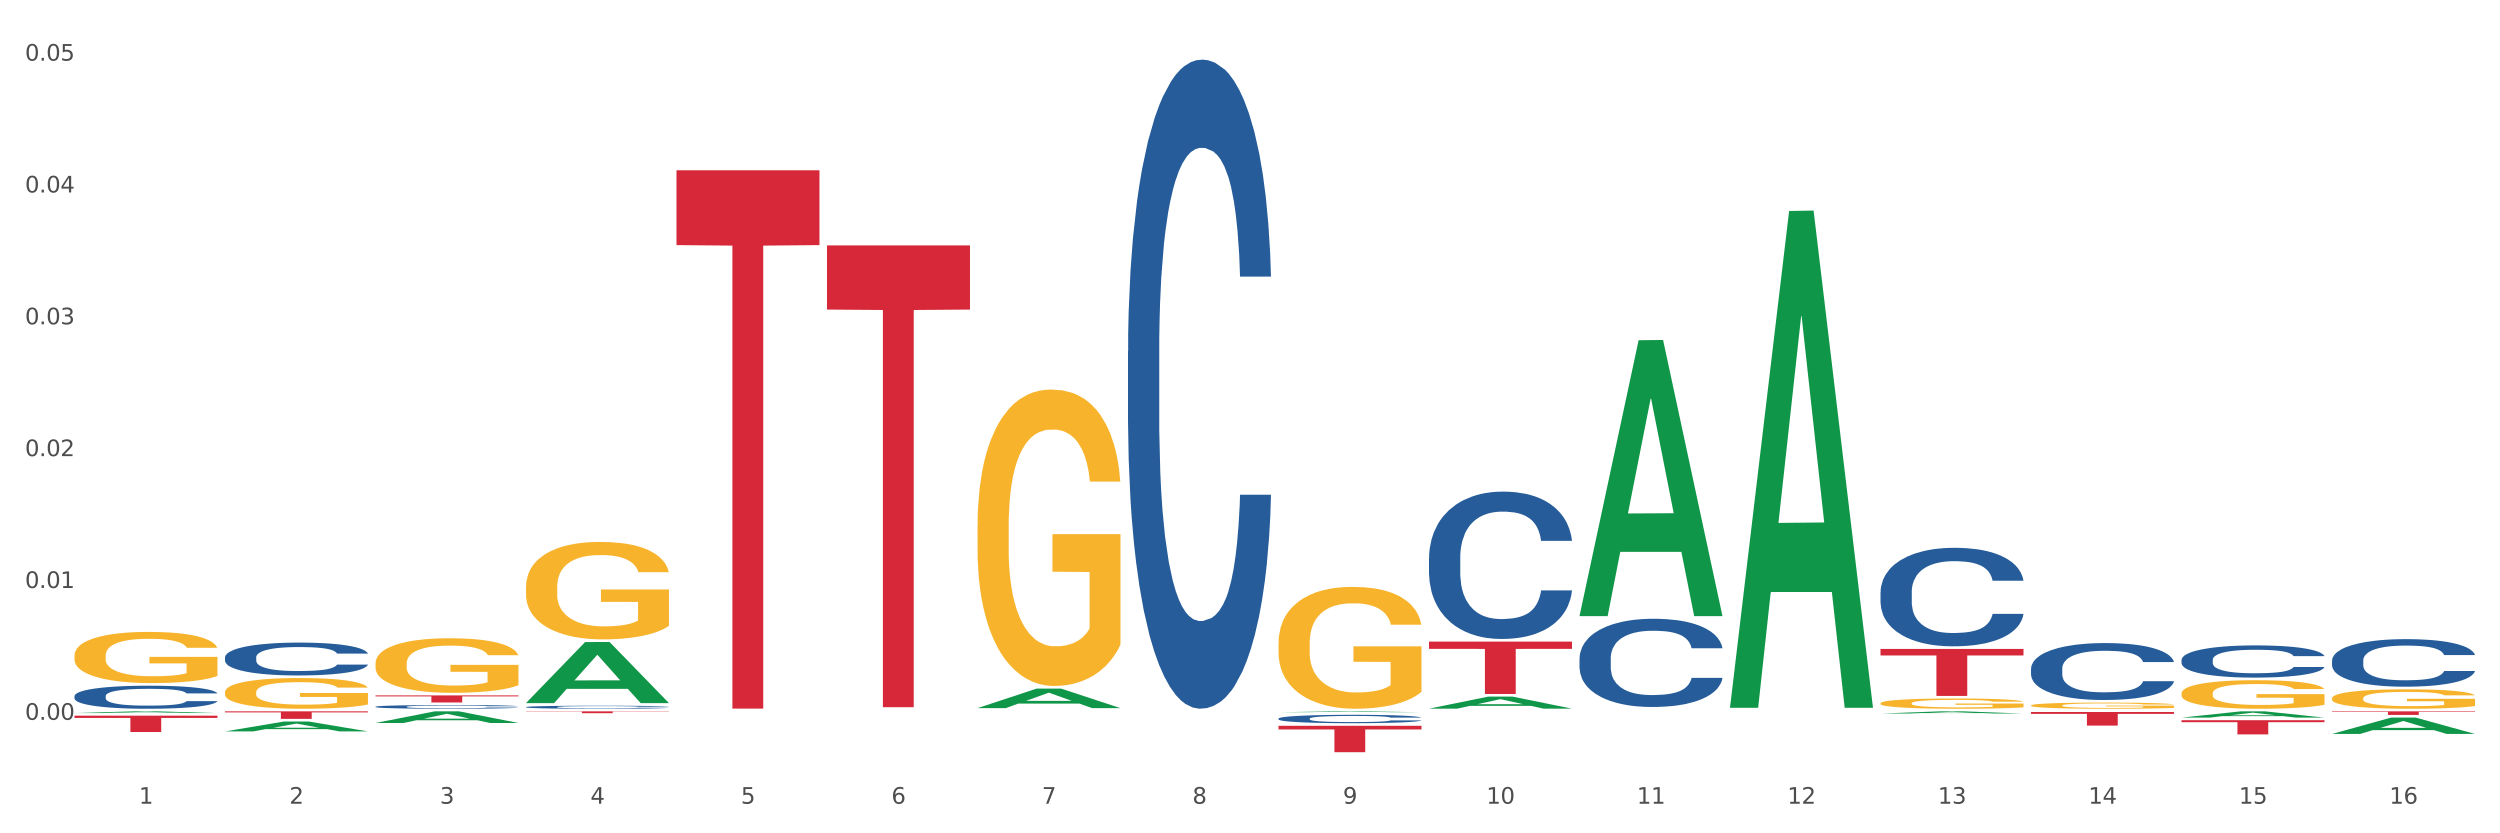 <?xml version="1.0" encoding="utf-8" standalone="no"?>
<!DOCTYPE svg PUBLIC "-//W3C//DTD SVG 1.1//EN"
  "http://www.w3.org/Graphics/SVG/1.1/DTD/svg11.dtd">
<svg xmlns:xlink="http://www.w3.org/1999/xlink" width="1080pt" height="360pt" viewBox="0 0 1080 360" xmlns="http://www.w3.org/2000/svg" version="1.1">
 <rect x="0" y="0" width="1080" height="360" fill="#333333" stroke="none"/>
 <defs>
  <style type="text/css">*{stroke-linejoin: round; stroke-linecap: butt}</style>
 </defs>
 <g id="figure_1">
  <g id="patch_1">
   <path d="M 0 360 
L 1080 360 
L 1080 0 
L 0 0 
z
" style="fill: #ffffff; stroke: #ffffff; stroke-linejoin: miter"/>
  </g>
  <g id="axes_1">
   <g id="matplotlib.axis_1">
    <g id="xtick_1">
     <g id="text_1">
      <!-- 1 -->
      <g style="fill: #4d4d4d" transform="translate(60.004 347.204) scale(0.096 -0.096)">
       <defs>
        <path id="DejaVuSans-31" d="M 794 531 
L 1825 531 
L 1825 4091 
L 703 3866 
L 703 4441 
L 1819 4666 
L 2450 4666 
L 2450 531 
L 3481 531 
L 3481 0 
L 794 0 
L 794 531 
z
" transform="scale(0.016)"/>
       </defs>
       <use xlink:href="#DejaVuSans-31"/>
      </g>
     </g>
    </g>
    <g id="xtick_2">
     <g id="text_2">
      <!-- 2 -->
      <g style="fill: #4d4d4d" transform="translate(125.021 347.204) scale(0.096 -0.096)">
       <defs>
        <path id="DejaVuSans-32" d="M 1228 531 
L 3431 531 
L 3431 0 
L 469 0 
L 469 531 
Q 828 903 1448 1529 
Q 2069 2156 2228 2338 
Q 2531 2678 2651 2914 
Q 2772 3150 2772 3378 
Q 2772 3750 2511 3984 
Q 2250 4219 1831 4219 
Q 1534 4219 1204 4116 
Q 875 4013 500 3803 
L 500 4441 
Q 881 4594 1212 4672 
Q 1544 4750 1819 4750 
Q 2544 4750 2975 4387 
Q 3406 4025 3406 3419 
Q 3406 3131 3298 2873 
Q 3191 2616 2906 2266 
Q 2828 2175 2409 1742 
Q 1991 1309 1228 531 
z
" transform="scale(0.016)"/>
       </defs>
       <use xlink:href="#DejaVuSans-32"/>
      </g>
     </g>
    </g>
    <g id="xtick_3">
     <g id="text_3">
      <!-- 3 -->
      <g style="fill: #4d4d4d" transform="translate(190.039 347.204) scale(0.096 -0.096)">
       <defs>
        <path id="DejaVuSans-33" d="M 2597 2516 
Q 3050 2419 3304 2112 
Q 3559 1806 3559 1356 
Q 3559 666 3084 287 
Q 2609 -91 1734 -91 
Q 1441 -91 1130 -33 
Q 819 25 488 141 
L 488 750 
Q 750 597 1062 519 
Q 1375 441 1716 441 
Q 2309 441 2620 675 
Q 2931 909 2931 1356 
Q 2931 1769 2642 2001 
Q 2353 2234 1838 2234 
L 1294 2234 
L 1294 2753 
L 1863 2753 
Q 2328 2753 2575 2939 
Q 2822 3125 2822 3475 
Q 2822 3834 2567 4026 
Q 2313 4219 1838 4219 
Q 1578 4219 1281 4162 
Q 984 4106 628 3988 
L 628 4550 
Q 988 4650 1302 4700 
Q 1616 4750 1894 4750 
Q 2613 4750 3031 4423 
Q 3450 4097 3450 3541 
Q 3450 3153 3228 2886 
Q 3006 2619 2597 2516 
z
" transform="scale(0.016)"/>
       </defs>
       <use xlink:href="#DejaVuSans-33"/>
      </g>
     </g>
    </g>
    <g id="xtick_4">
     <g id="text_4">
      <!-- 4 -->
      <g style="fill: #4d4d4d" transform="translate(255.056 347.204) scale(0.096 -0.096)">
       <defs>
        <path id="DejaVuSans-34" d="M 2419 4116 
L 825 1625 
L 2419 1625 
L 2419 4116 
z
M 2253 4666 
L 3047 4666 
L 3047 1625 
L 3713 1625 
L 3713 1100 
L 3047 1100 
L 3047 0 
L 2419 0 
L 2419 1100 
L 313 1100 
L 313 1709 
L 2253 4666 
z
" transform="scale(0.016)"/>
       </defs>
       <use xlink:href="#DejaVuSans-34"/>
      </g>
     </g>
    </g>
    <g id="xtick_5">
     <g id="text_5">
      <!-- 5 -->
      <g style="fill: #4d4d4d" transform="translate(320.073 347.204) scale(0.096 -0.096)">
       <defs>
        <path id="DejaVuSans-35" d="M 691 4666 
L 3169 4666 
L 3169 4134 
L 1269 4134 
L 1269 2991 
Q 1406 3038 1543 3061 
Q 1681 3084 1819 3084 
Q 2600 3084 3056 2656 
Q 3513 2228 3513 1497 
Q 3513 744 3044 326 
Q 2575 -91 1722 -91 
Q 1428 -91 1123 -41 
Q 819 9 494 109 
L 494 744 
Q 775 591 1075 516 
Q 1375 441 1709 441 
Q 2250 441 2565 725 
Q 2881 1009 2881 1497 
Q 2881 1984 2565 2268 
Q 2250 2553 1709 2553 
Q 1456 2553 1204 2497 
Q 953 2441 691 2322 
L 691 4666 
z
" transform="scale(0.016)"/>
       </defs>
       <use xlink:href="#DejaVuSans-35"/>
      </g>
     </g>
    </g>
    <g id="xtick_6">
     <g id="text_6">
      <!-- 6 -->
      <g style="fill: #4d4d4d" transform="translate(385.09 347.204) scale(0.096 -0.096)">
       <defs>
        <path id="DejaVuSans-36" d="M 2113 2584 
Q 1688 2584 1439 2293 
Q 1191 2003 1191 1497 
Q 1191 994 1439 701 
Q 1688 409 2113 409 
Q 2538 409 2786 701 
Q 3034 994 3034 1497 
Q 3034 2003 2786 2293 
Q 2538 2584 2113 2584 
z
M 3366 4563 
L 3366 3988 
Q 3128 4100 2886 4159 
Q 2644 4219 2406 4219 
Q 1781 4219 1451 3797 
Q 1122 3375 1075 2522 
Q 1259 2794 1537 2939 
Q 1816 3084 2150 3084 
Q 2853 3084 3261 2657 
Q 3669 2231 3669 1497 
Q 3669 778 3244 343 
Q 2819 -91 2113 -91 
Q 1303 -91 875 529 
Q 447 1150 447 2328 
Q 447 3434 972 4092 
Q 1497 4750 2381 4750 
Q 2619 4750 2861 4703 
Q 3103 4656 3366 4563 
z
" transform="scale(0.016)"/>
       </defs>
       <use xlink:href="#DejaVuSans-36"/>
      </g>
     </g>
    </g>
    <g id="xtick_7">
     <g id="text_7">
      <!-- 7 -->
      <g style="fill: #4d4d4d" transform="translate(450.108 347.204) scale(0.096 -0.096)">
       <defs>
        <path id="DejaVuSans-37" d="M 525 4666 
L 3525 4666 
L 3525 4397 
L 1831 0 
L 1172 0 
L 2766 4134 
L 525 4134 
L 525 4666 
z
" transform="scale(0.016)"/>
       </defs>
       <use xlink:href="#DejaVuSans-37"/>
      </g>
     </g>
    </g>
    <g id="xtick_8">
     <g id="text_8">
      <!-- 8 -->
      <g style="fill: #4d4d4d" transform="translate(515.125 347.204) scale(0.096 -0.096)">
       <defs>
        <path id="DejaVuSans-38" d="M 2034 2216 
Q 1584 2216 1326 1975 
Q 1069 1734 1069 1313 
Q 1069 891 1326 650 
Q 1584 409 2034 409 
Q 2484 409 2743 651 
Q 3003 894 3003 1313 
Q 3003 1734 2745 1975 
Q 2488 2216 2034 2216 
z
M 1403 2484 
Q 997 2584 770 2862 
Q 544 3141 544 3541 
Q 544 4100 942 4425 
Q 1341 4750 2034 4750 
Q 2731 4750 3128 4425 
Q 3525 4100 3525 3541 
Q 3525 3141 3298 2862 
Q 3072 2584 2669 2484 
Q 3125 2378 3379 2068 
Q 3634 1759 3634 1313 
Q 3634 634 3220 271 
Q 2806 -91 2034 -91 
Q 1263 -91 848 271 
Q 434 634 434 1313 
Q 434 1759 690 2068 
Q 947 2378 1403 2484 
z
M 1172 3481 
Q 1172 3119 1398 2916 
Q 1625 2713 2034 2713 
Q 2441 2713 2670 2916 
Q 2900 3119 2900 3481 
Q 2900 3844 2670 4047 
Q 2441 4250 2034 4250 
Q 1625 4250 1398 4047 
Q 1172 3844 1172 3481 
z
" transform="scale(0.016)"/>
       </defs>
       <use xlink:href="#DejaVuSans-38"/>
      </g>
     </g>
    </g>
    <g id="xtick_9">
     <g id="text_9">
      <!-- 9 -->
      <g style="fill: #4d4d4d" transform="translate(580.142 347.204) scale(0.096 -0.096)">
       <defs>
        <path id="DejaVuSans-39" d="M 703 97 
L 703 672 
Q 941 559 1184 500 
Q 1428 441 1663 441 
Q 2288 441 2617 861 
Q 2947 1281 2994 2138 
Q 2813 1869 2534 1725 
Q 2256 1581 1919 1581 
Q 1219 1581 811 2004 
Q 403 2428 403 3163 
Q 403 3881 828 4315 
Q 1253 4750 1959 4750 
Q 2769 4750 3195 4129 
Q 3622 3509 3622 2328 
Q 3622 1225 3098 567 
Q 2575 -91 1691 -91 
Q 1453 -91 1209 -44 
Q 966 3 703 97 
z
M 1959 2075 
Q 2384 2075 2632 2365 
Q 2881 2656 2881 3163 
Q 2881 3666 2632 3958 
Q 2384 4250 1959 4250 
Q 1534 4250 1286 3958 
Q 1038 3666 1038 3163 
Q 1038 2656 1286 2365 
Q 1534 2075 1959 2075 
z
" transform="scale(0.016)"/>
       </defs>
       <use xlink:href="#DejaVuSans-39"/>
      </g>
     </g>
    </g>
    <g id="xtick_10">
     <g id="text_10">
      <!-- 10 -->
      <g style="fill: #4d4d4d" transform="translate(642.105 347.204) scale(0.096 -0.096)">
       <defs>
        <path id="DejaVuSans-30" d="M 2034 4250 
Q 1547 4250 1301 3770 
Q 1056 3291 1056 2328 
Q 1056 1369 1301 889 
Q 1547 409 2034 409 
Q 2525 409 2770 889 
Q 3016 1369 3016 2328 
Q 3016 3291 2770 3770 
Q 2525 4250 2034 4250 
z
M 2034 4750 
Q 2819 4750 3233 4129 
Q 3647 3509 3647 2328 
Q 3647 1150 3233 529 
Q 2819 -91 2034 -91 
Q 1250 -91 836 529 
Q 422 1150 422 2328 
Q 422 3509 836 4129 
Q 1250 4750 2034 4750 
z
" transform="scale(0.016)"/>
       </defs>
       <use xlink:href="#DejaVuSans-31"/>
       <use xlink:href="#DejaVuSans-30" transform="translate(63.623 0)"/>
      </g>
     </g>
    </g>
    <g id="xtick_11">
     <g id="text_11">
      <!-- 11 -->
      <g style="fill: #4d4d4d" transform="translate(707.123 347.204) scale(0.096 -0.096)">
       <use xlink:href="#DejaVuSans-31"/>
       <use xlink:href="#DejaVuSans-31" transform="translate(63.623 0)"/>
      </g>
     </g>
    </g>
    <g id="xtick_12">
     <g id="text_12">
      <!-- 12 -->
      <g style="fill: #4d4d4d" transform="translate(772.14 347.204) scale(0.096 -0.096)">
       <use xlink:href="#DejaVuSans-31"/>
       <use xlink:href="#DejaVuSans-32" transform="translate(63.623 0)"/>
      </g>
     </g>
    </g>
    <g id="xtick_13">
     <g id="text_13">
      <!-- 13 -->
      <g style="fill: #4d4d4d" transform="translate(837.157 347.204) scale(0.096 -0.096)">
       <use xlink:href="#DejaVuSans-31"/>
       <use xlink:href="#DejaVuSans-33" transform="translate(63.623 0)"/>
      </g>
     </g>
    </g>
    <g id="xtick_14">
     <g id="text_14">
      <!-- 14 -->
      <g style="fill: #4d4d4d" transform="translate(902.174 347.204) scale(0.096 -0.096)">
       <use xlink:href="#DejaVuSans-31"/>
       <use xlink:href="#DejaVuSans-34" transform="translate(63.623 0)"/>
      </g>
     </g>
    </g>
    <g id="xtick_15">
     <g id="text_15">
      <!-- 15 -->
      <g style="fill: #4d4d4d" transform="translate(967.192 347.204) scale(0.096 -0.096)">
       <use xlink:href="#DejaVuSans-31"/>
       <use xlink:href="#DejaVuSans-35" transform="translate(63.623 0)"/>
      </g>
     </g>
    </g>
    <g id="xtick_16">
     <g id="text_16">
      <!-- 16 -->
      <g style="fill: #4d4d4d" transform="translate(1032.209 347.204) scale(0.096 -0.096)">
       <use xlink:href="#DejaVuSans-31"/>
       <use xlink:href="#DejaVuSans-36" transform="translate(63.623 0)"/>
      </g>
     </g>
    </g>
    <g id="xtick_17"/>
    <g id="xtick_18"/>
    <g id="xtick_19"/>
    <g id="xtick_20"/>
    <g id="xtick_21"/>
    <g id="xtick_22"/>
    <g id="xtick_23"/>
    <g id="xtick_24"/>
    <g id="xtick_25"/>
    <g id="xtick_26"/>
    <g id="xtick_27"/>
    <g id="xtick_28"/>
    <g id="xtick_29"/>
    <g id="xtick_30"/>
    <g id="xtick_31"/>
   </g>
   <g id="matplotlib.axis_2">
    <g id="ytick_1">
     <g id="text_17">
      <!-- 0.00 -->
      <g style="fill: #4d4d4d" transform="translate(10.8 310.953) scale(0.096 -0.096)">
       <defs>
        <path id="DejaVuSans-2e" d="M 684 794 
L 1344 794 
L 1344 0 
L 684 0 
L 684 794 
z
" transform="scale(0.016)"/>
       </defs>
       <use xlink:href="#DejaVuSans-30"/>
       <use xlink:href="#DejaVuSans-2e" transform="translate(63.623 0)"/>
       <use xlink:href="#DejaVuSans-30" transform="translate(95.41 0)"/>
       <use xlink:href="#DejaVuSans-30" transform="translate(159.033 0)"/>
      </g>
     </g>
    </g>
    <g id="ytick_2">
     <g id="text_18">
      <!-- 0.01 -->
      <g style="fill: #4d4d4d" transform="translate(10.8 254.003) scale(0.096 -0.096)">
       <use xlink:href="#DejaVuSans-30"/>
       <use xlink:href="#DejaVuSans-2e" transform="translate(63.623 0)"/>
       <use xlink:href="#DejaVuSans-30" transform="translate(95.41 0)"/>
       <use xlink:href="#DejaVuSans-31" transform="translate(159.033 0)"/>
      </g>
     </g>
    </g>
    <g id="ytick_3">
     <g id="text_19">
      <!-- 0.02 -->
      <g style="fill: #4d4d4d" transform="translate(10.8 197.053) scale(0.096 -0.096)">
       <use xlink:href="#DejaVuSans-30"/>
       <use xlink:href="#DejaVuSans-2e" transform="translate(63.623 0)"/>
       <use xlink:href="#DejaVuSans-30" transform="translate(95.41 0)"/>
       <use xlink:href="#DejaVuSans-32" transform="translate(159.033 0)"/>
      </g>
     </g>
    </g>
    <g id="ytick_4">
     <g id="text_20">
      <!-- 0.03 -->
      <g style="fill: #4d4d4d" transform="translate(10.8 140.103) scale(0.096 -0.096)">
       <use xlink:href="#DejaVuSans-30"/>
       <use xlink:href="#DejaVuSans-2e" transform="translate(63.623 0)"/>
       <use xlink:href="#DejaVuSans-30" transform="translate(95.41 0)"/>
       <use xlink:href="#DejaVuSans-33" transform="translate(159.033 0)"/>
      </g>
     </g>
    </g>
    <g id="ytick_5">
     <g id="text_21">
      <!-- 0.04 -->
      <g style="fill: #4d4d4d" transform="translate(10.8 83.153) scale(0.096 -0.096)">
       <use xlink:href="#DejaVuSans-30"/>
       <use xlink:href="#DejaVuSans-2e" transform="translate(63.623 0)"/>
       <use xlink:href="#DejaVuSans-30" transform="translate(95.41 0)"/>
       <use xlink:href="#DejaVuSans-34" transform="translate(159.033 0)"/>
      </g>
     </g>
    </g>
    <g id="ytick_6">
     <g id="text_22">
      <!-- 0.05 -->
      <g style="fill: #4d4d4d" transform="translate(10.8 26.203) scale(0.096 -0.096)">
       <use xlink:href="#DejaVuSans-30"/>
       <use xlink:href="#DejaVuSans-2e" transform="translate(63.623 0)"/>
       <use xlink:href="#DejaVuSans-30" transform="translate(95.41 0)"/>
       <use xlink:href="#DejaVuSans-35" transform="translate(159.033 0)"/>
      </g>
     </g>
    </g>
    <g id="ytick_7"/>
    <g id="ytick_8"/>
    <g id="ytick_9"/>
    <g id="ytick_10"/>
    <g id="ytick_11"/>
   </g>
   <g id="PolyCollection_1">
    <path d="M 32.175 308.045 
L 32.239 308.044 
L 57.709 307.306 
L 68.28 307.305 
L 93.941 308.047 
L 81.715 308.047 
L 76.176 307.874 
L 49.877 307.874 
L 49.686 307.877 
L 44.337 308.047 
L 32.175 308.047 
L 32.175 308.045 
L 53.188 307.771 
L 72.864 307.77 
L 63.122 307.463 
L 62.995 307.462 
L 62.867 307.464 
L 53.125 307.77 
L 53.188 307.771 
L 32.175 308.045 
z
" clip-path="url(#p6868d3bb7f)" style="fill: #109648"/>
    <path d="M 877.399 307.574 
L 939.166 307.574 
L 939.166 308.393 
L 914.869 308.398 
L 914.869 313.463 
L 901.549 313.463 
L 901.549 308.398 
L 877.399 308.393 
L 877.399 307.58 
L 877.399 307.574 
z
" clip-path="url(#p6868d3bb7f)" style="fill: #d62839"/>
    <path d="M 32.175 283.205 
L 32.248 283.184 
L 32.248 282.458 
L 32.394 281.832 
L 33.123 280.318 
L 34.217 279.066 
L 35.019 278.4 
L 35.821 277.855 
L 36.769 277.31 
L 37.936 276.745 
L 40.051 275.917 
L 41.363 275.493 
L 42.968 275.049 
L 45.885 274.403 
L 47.999 274.04 
L 50.187 273.737 
L 53.76 273.373 
L 56.094 273.212 
L 58.573 273.091 
L 61.563 273.01 
L 63.824 272.99 
L 68.783 273.05 
L 73.012 273.232 
L 75.054 273.373 
L 77.679 273.616 
L 79.065 273.777 
L 81.326 274.1 
L 83.659 274.524 
L 85.263 274.887 
L 87.67 275.574 
L 89.493 276.26 
L 91.17 277.108 
L 92.045 277.693 
L 92.702 278.239 
L 93.285 278.864 
L 93.868 279.854 
L 80.742 279.854 
L 80.232 279.147 
L 79.43 278.481 
L 78.263 277.835 
L 77.242 277.431 
L 75.492 276.926 
L 73.887 276.603 
L 72.21 276.361 
L 70.168 276.159 
L 68.564 276.058 
L 66.303 275.978 
L 61.855 275.998 
L 58.865 276.159 
L 56.823 276.361 
L 55.511 276.543 
L 54.344 276.745 
L 53.031 277.027 
L 51.5 277.451 
L 50.406 277.835 
L 49.312 278.319 
L 48.437 278.804 
L 47.635 279.369 
L 46.979 279.975 
L 46.468 280.6 
L 46.031 281.368 
L 45.666 282.639 
L 45.666 285.405 
L 45.812 286.031 
L 46.176 286.858 
L 46.614 287.484 
L 47.343 288.231 
L 47.999 288.736 
L 49.239 289.463 
L 50.625 290.068 
L 51.719 290.452 
L 52.812 290.775 
L 54.708 291.219 
L 56.823 291.582 
L 58.646 291.804 
L 61.126 292.006 
L 62.803 292.087 
L 64.261 292.127 
L 67.835 292.127 
L 70.387 292.067 
L 73.231 291.925 
L 75.419 291.744 
L 77.242 291.522 
L 79.284 291.158 
L 80.596 290.815 
L 80.596 286.596 
L 64.553 286.576 
L 64.553 283.77 
L 93.941 283.77 
L 93.941 292.006 
L 92.702 292.43 
L 91.316 292.814 
L 89.858 293.157 
L 87.67 293.581 
L 85.045 293.985 
L 82.711 294.267 
L 80.232 294.509 
L 77.315 294.732 
L 73.523 294.933 
L 71.189 295.014 
L 68.272 295.075 
L 64.845 295.095 
L 61.855 295.055 
L 58.938 294.954 
L 55.875 294.772 
L 52.885 294.509 
L 50.625 294.247 
L 48.364 293.924 
L 45.958 293.5 
L 44.062 293.096 
L 42.603 292.733 
L 40.999 292.269 
L 39.249 291.663 
L 37.936 291.118 
L 36.769 290.553 
L 35.529 289.826 
L 34.654 289.2 
L 33.779 288.413 
L 33.269 287.827 
L 32.685 286.919 
L 32.248 285.647 
L 32.175 283.205 
z
" clip-path="url(#p6868d3bb7f)" style="fill: #f7b32b"/>
    <path d="M 617.33 277.158 
L 679.097 277.158 
L 679.097 280.307 
L 654.8 280.328 
L 654.8 299.815 
L 641.481 299.815 
L 641.481 280.328 
L 617.33 280.307 
L 617.33 277.179 
L 617.33 277.158 
z
" clip-path="url(#p6868d3bb7f)" style="fill: #d62839"/>
    <path d="M 552.313 313.542 
L 614.079 313.542 
L 614.079 315.128 
L 589.783 315.138 
L 589.783 324.95 
L 576.463 324.95 
L 576.463 315.138 
L 552.313 315.128 
L 552.313 313.553 
L 552.313 313.542 
z
" clip-path="url(#p6868d3bb7f)" style="fill: #d62839"/>
    <path d="M 357.261 106.005 
L 419.028 106.005 
L 419.028 133.732 
L 394.731 133.919 
L 394.731 305.523 
L 381.412 305.523 
L 381.412 133.919 
L 357.261 133.732 
L 357.261 106.193 
L 357.261 106.005 
z
" clip-path="url(#p6868d3bb7f)" style="fill: #d62839"/>
    <path d="M 292.244 73.568 
L 354.01 73.568 
L 354.01 105.886 
L 329.714 106.104 
L 329.714 306.122 
L 316.394 306.122 
L 316.394 106.104 
L 292.244 105.886 
L 292.244 73.787 
L 292.244 73.568 
z
" clip-path="url(#p6868d3bb7f)" style="fill: #d62839"/>
    <path d="M 227.227 307.305 
L 288.993 307.305 
L 288.993 307.417 
L 264.696 307.418 
L 264.696 308.109 
L 251.377 308.109 
L 251.377 307.418 
L 227.227 307.417 
L 227.227 307.306 
L 227.227 307.305 
z
" clip-path="url(#p6868d3bb7f)" style="fill: #d62839"/>
    <path d="M 162.209 300.426 
L 223.976 300.426 
L 223.976 300.846 
L 199.679 300.849 
L 199.679 303.451 
L 186.36 303.451 
L 186.36 300.849 
L 162.209 300.846 
L 162.209 300.429 
L 162.209 300.426 
z
" clip-path="url(#p6868d3bb7f)" style="fill: #d62839"/>
    <path d="M 97.192 307.305 
L 158.959 307.305 
L 158.959 307.758 
L 134.662 307.761 
L 134.662 310.562 
L 121.343 310.562 
L 121.343 307.761 
L 97.192 307.758 
L 97.192 307.308 
L 97.192 307.305 
z
" clip-path="url(#p6868d3bb7f)" style="fill: #d62839"/>
    <path d="M 32.175 309.173 
L 93.941 309.173 
L 93.941 310.153 
L 69.645 310.159 
L 69.645 316.226 
L 56.325 316.226 
L 56.325 310.159 
L 32.175 310.153 
L 32.175 309.179 
L 32.175 309.173 
z
" clip-path="url(#p6868d3bb7f)" style="fill: #d62839"/>
    <path d="M 32.175 300.695 
L 32.248 300.686 
L 32.248 300.432 
L 32.467 300.086 
L 33.27 299.449 
L 34.292 298.967 
L 36.045 298.404 
L 36.994 298.167 
L 38.235 297.903 
L 40.79 297.476 
L 43.711 297.112 
L 45.755 296.912 
L 47.288 296.785 
L 50.72 296.558 
L 52.691 296.458 
L 54.735 296.376 
L 56.487 296.321 
L 59.408 296.257 
L 61.744 296.23 
L 64.445 296.221 
L 66.709 296.23 
L 69.702 296.267 
L 74.083 296.376 
L 75.762 296.439 
L 78.025 296.548 
L 80.362 296.694 
L 82.26 296.839 
L 84.45 297.049 
L 86.713 297.321 
L 88.904 297.667 
L 90.437 297.985 
L 91.678 298.322 
L 92.773 298.731 
L 93.576 299.177 
L 93.941 299.55 
L 80.581 299.55 
L 80.216 299.213 
L 79.485 298.849 
L 78.755 298.604 
L 77.952 298.404 
L 76.711 298.176 
L 75.616 298.031 
L 73.791 297.858 
L 72.111 297.749 
L 70.724 297.685 
L 69.045 297.631 
L 65.468 297.576 
L 62.912 297.576 
L 61.306 297.594 
L 59.335 297.64 
L 57.655 297.703 
L 55.684 297.813 
L 54.151 297.931 
L 52.618 298.085 
L 51.742 298.194 
L 50.427 298.395 
L 49.551 298.558 
L 48.383 298.84 
L 47.726 299.04 
L 46.558 299.559 
L 46.047 299.941 
L 45.828 300.204 
L 45.682 300.495 
L 45.682 301.914 
L 46.12 302.551 
L 46.485 302.823 
L 47.069 303.133 
L 48.164 303.533 
L 49.77 303.924 
L 51.45 304.206 
L 52.837 304.378 
L 54.151 304.506 
L 55.465 304.606 
L 57.071 304.697 
L 58.386 304.751 
L 60.357 304.806 
L 62.693 304.833 
L 64.518 304.833 
L 68.242 304.788 
L 69.921 304.742 
L 71.527 304.679 
L 73.28 304.579 
L 74.667 304.469 
L 75.47 304.388 
L 76.784 304.215 
L 77.806 304.033 
L 78.682 303.824 
L 79.266 303.642 
L 79.923 303.369 
L 80.435 303.06 
L 80.581 302.896 
L 93.941 302.896 
L 93.649 303.224 
L 93.138 303.542 
L 92.116 303.969 
L 91.313 304.215 
L 90.072 304.515 
L 88.758 304.77 
L 86.932 305.051 
L 85.253 305.261 
L 83.501 305.443 
L 81.603 305.606 
L 78.171 305.834 
L 76.93 305.897 
L 74.302 306.006 
L 72.257 306.07 
L 69.264 306.134 
L 66.198 306.17 
L 62.985 306.179 
L 60.138 306.161 
L 56.998 306.106 
L 55.027 306.052 
L 52.837 305.97 
L 50.281 305.843 
L 47.872 305.688 
L 45.609 305.506 
L 43.492 305.297 
L 41.52 305.061 
L 38.965 304.67 
L 37.067 304.288 
L 35.679 303.933 
L 34.73 303.633 
L 33.781 303.251 
L 33.27 302.987 
L 32.467 302.351 
L 32.175 301.759 
L 32.175 300.695 
z
" clip-path="url(#p6868d3bb7f)" style="fill: #255c99"/>
    <path d="M 97.192 283.979 
L 97.265 283.966 
L 97.265 283.603 
L 97.484 283.111 
L 98.287 282.203 
L 99.31 281.516 
L 101.062 280.713 
L 102.011 280.376 
L 103.252 280 
L 105.807 279.391 
L 108.728 278.872 
L 110.772 278.587 
L 112.305 278.406 
L 115.737 278.082 
L 117.708 277.939 
L 119.752 277.822 
L 121.505 277.745 
L 124.425 277.654 
L 126.761 277.615 
L 129.463 277.602 
L 131.726 277.615 
L 134.719 277.667 
L 139.1 277.822 
L 140.779 277.913 
L 143.042 278.069 
L 145.379 278.276 
L 147.277 278.483 
L 149.467 278.781 
L 151.731 279.17 
L 153.921 279.663 
L 155.454 280.117 
L 156.695 280.596 
L 157.79 281.179 
L 158.594 281.815 
L 158.959 282.346 
L 145.598 282.346 
L 145.233 281.866 
L 144.503 281.348 
L 143.773 280.998 
L 142.969 280.713 
L 141.728 280.389 
L 140.633 280.181 
L 138.808 279.935 
L 137.129 279.78 
L 135.741 279.689 
L 134.062 279.611 
L 130.485 279.533 
L 127.929 279.533 
L 126.323 279.559 
L 124.352 279.624 
L 122.673 279.715 
L 120.701 279.87 
L 119.168 280.039 
L 117.635 280.259 
L 116.759 280.415 
L 115.445 280.7 
L 114.569 280.933 
L 113.4 281.335 
L 112.743 281.62 
L 111.575 282.359 
L 111.064 282.903 
L 110.845 283.279 
L 110.699 283.694 
L 110.699 285.716 
L 111.137 286.623 
L 111.502 287.012 
L 112.086 287.453 
L 113.181 288.023 
L 114.788 288.581 
L 116.467 288.982 
L 117.854 289.229 
L 119.168 289.41 
L 120.482 289.553 
L 122.089 289.682 
L 123.403 289.76 
L 125.374 289.838 
L 127.71 289.877 
L 129.536 289.877 
L 133.259 289.812 
L 134.938 289.747 
L 136.545 289.656 
L 138.297 289.514 
L 139.684 289.358 
L 140.487 289.242 
L 141.801 288.995 
L 142.823 288.736 
L 143.7 288.438 
L 144.284 288.179 
L 144.941 287.79 
L 145.452 287.349 
L 145.598 287.116 
L 158.959 287.116 
L 158.667 287.583 
L 158.156 288.036 
L 157.133 288.645 
L 156.33 288.995 
L 155.089 289.423 
L 153.775 289.786 
L 151.95 290.188 
L 150.27 290.486 
L 148.518 290.745 
L 146.62 290.979 
L 143.188 291.303 
L 141.947 291.393 
L 139.319 291.549 
L 137.275 291.64 
L 134.281 291.73 
L 131.215 291.782 
L 128.002 291.795 
L 125.155 291.769 
L 122.016 291.691 
L 120.044 291.614 
L 117.854 291.497 
L 115.299 291.316 
L 112.889 291.095 
L 110.626 290.836 
L 108.509 290.538 
L 106.538 290.201 
L 103.982 289.643 
L 102.084 289.099 
L 100.697 288.594 
L 99.748 288.166 
L 98.798 287.621 
L 98.287 287.246 
L 97.484 286.338 
L 97.192 285.496 
L 97.192 283.979 
z
" clip-path="url(#p6868d3bb7f)" style="fill: #255c99"/>
    <path d="M 162.209 305.297 
L 162.282 305.295 
L 162.282 305.255 
L 162.502 305.199 
L 163.305 305.097 
L 164.327 305.019 
L 166.079 304.928 
L 167.028 304.89 
L 168.269 304.848 
L 170.825 304.779 
L 173.745 304.721 
L 175.789 304.688 
L 177.323 304.668 
L 180.754 304.631 
L 182.725 304.615 
L 184.77 304.602 
L 186.522 304.593 
L 189.442 304.583 
L 191.778 304.579 
L 194.48 304.577 
L 196.743 304.579 
L 199.737 304.584 
L 204.117 304.602 
L 205.796 304.612 
L 208.06 304.63 
L 210.396 304.653 
L 212.294 304.677 
L 214.485 304.71 
L 216.748 304.754 
L 218.938 304.81 
L 220.471 304.861 
L 221.713 304.915 
L 222.808 304.981 
L 223.611 305.053 
L 223.976 305.113 
L 210.615 305.113 
L 210.25 305.058 
L 209.52 305 
L 208.79 304.96 
L 207.987 304.928 
L 206.746 304.892 
L 205.65 304.868 
L 203.825 304.84 
L 202.146 304.823 
L 200.759 304.813 
L 199.079 304.804 
L 195.502 304.795 
L 192.947 304.795 
L 191.34 304.798 
L 189.369 304.805 
L 187.69 304.816 
L 185.719 304.833 
L 184.185 304.852 
L 182.652 304.877 
L 181.776 304.895 
L 180.462 304.927 
L 179.586 304.953 
L 178.418 304.998 
L 177.761 305.031 
L 176.592 305.114 
L 176.081 305.176 
L 175.862 305.218 
L 175.716 305.265 
L 175.716 305.493 
L 176.154 305.595 
L 176.519 305.639 
L 177.104 305.689 
L 178.199 305.753 
L 179.805 305.816 
L 181.484 305.862 
L 182.871 305.889 
L 184.185 305.91 
L 185.5 305.926 
L 187.106 305.941 
L 188.42 305.949 
L 190.391 305.958 
L 192.728 305.963 
L 194.553 305.963 
L 198.276 305.955 
L 199.956 305.948 
L 201.562 305.938 
L 203.314 305.922 
L 204.701 305.904 
L 205.504 305.891 
L 206.819 305.863 
L 207.841 305.834 
L 208.717 305.8 
L 209.301 305.771 
L 209.958 305.727 
L 210.469 305.677 
L 210.615 305.651 
L 223.976 305.651 
L 223.684 305.704 
L 223.173 305.755 
L 222.151 305.824 
L 221.348 305.863 
L 220.106 305.911 
L 218.792 305.952 
L 216.967 305.998 
L 215.288 306.031 
L 213.535 306.061 
L 211.637 306.087 
L 208.206 306.124 
L 206.965 306.134 
L 204.336 306.151 
L 202.292 306.162 
L 199.299 306.172 
L 196.232 306.178 
L 193.02 306.179 
L 190.172 306.176 
L 187.033 306.167 
L 185.062 306.159 
L 182.871 306.145 
L 180.316 306.125 
L 177.907 306.1 
L 175.643 306.071 
L 173.526 306.037 
L 171.555 305.999 
L 168.999 305.936 
L 167.101 305.875 
L 165.714 305.818 
L 164.765 305.769 
L 163.816 305.708 
L 163.305 305.666 
L 162.502 305.563 
L 162.209 305.468 
L 162.209 305.297 
z
" clip-path="url(#p6868d3bb7f)" style="fill: #255c99"/>
    <path d="M 227.227 305.457 
L 227.3 305.456 
L 227.3 305.423 
L 227.519 305.377 
L 228.322 305.293 
L 229.344 305.23 
L 231.096 305.156 
L 232.045 305.125 
L 233.287 305.09 
L 235.842 305.034 
L 238.762 304.986 
L 240.807 304.96 
L 242.34 304.943 
L 245.771 304.913 
L 247.743 304.9 
L 249.787 304.889 
L 251.539 304.882 
L 254.459 304.873 
L 256.796 304.87 
L 259.497 304.869 
L 261.76 304.87 
L 264.754 304.875 
L 269.134 304.889 
L 270.814 304.897 
L 273.077 304.912 
L 275.413 304.931 
L 277.312 304.95 
L 279.502 304.977 
L 281.765 305.013 
L 283.955 305.059 
L 285.489 305.101 
L 286.73 305.145 
L 287.825 305.199 
L 288.628 305.258 
L 288.993 305.307 
L 275.632 305.307 
L 275.267 305.262 
L 274.537 305.214 
L 273.807 305.182 
L 273.004 305.156 
L 271.763 305.126 
L 270.668 305.107 
L 268.842 305.084 
L 267.163 305.07 
L 265.776 305.061 
L 264.097 305.054 
L 260.519 305.047 
L 257.964 305.047 
L 256.358 305.049 
L 254.386 305.055 
L 252.707 305.064 
L 250.736 305.078 
L 249.203 305.094 
L 247.669 305.114 
L 246.793 305.128 
L 245.479 305.155 
L 244.603 305.176 
L 243.435 305.213 
L 242.778 305.24 
L 241.61 305.308 
L 241.099 305.358 
L 240.88 305.393 
L 240.734 305.431 
L 240.734 305.618 
L 241.172 305.702 
L 241.537 305.737 
L 242.121 305.778 
L 243.216 305.831 
L 244.822 305.882 
L 246.501 305.919 
L 247.889 305.942 
L 249.203 305.959 
L 250.517 305.972 
L 252.123 305.984 
L 253.437 305.991 
L 255.409 305.998 
L 257.745 306.002 
L 259.57 306.002 
L 263.294 305.996 
L 264.973 305.99 
L 266.579 305.982 
L 268.331 305.968 
L 269.718 305.954 
L 270.522 305.943 
L 271.836 305.921 
L 272.858 305.897 
L 273.734 305.869 
L 274.318 305.845 
L 274.975 305.809 
L 275.486 305.769 
L 275.632 305.747 
L 288.993 305.747 
L 288.701 305.79 
L 288.19 305.832 
L 287.168 305.888 
L 286.365 305.921 
L 285.124 305.96 
L 283.809 305.994 
L 281.984 306.031 
L 280.305 306.058 
L 278.553 306.082 
L 276.654 306.104 
L 273.223 306.134 
L 271.982 306.142 
L 269.353 306.156 
L 267.309 306.165 
L 264.316 306.173 
L 261.249 306.178 
L 258.037 306.179 
L 255.19 306.177 
L 252.05 306.17 
L 250.079 306.162 
L 247.889 306.152 
L 245.333 306.135 
L 242.924 306.114 
L 240.661 306.091 
L 238.543 306.063 
L 236.572 306.032 
L 234.017 305.98 
L 232.118 305.93 
L 230.731 305.884 
L 229.782 305.844 
L 228.833 305.794 
L 228.322 305.759 
L 227.519 305.675 
L 227.227 305.597 
L 227.227 305.457 
z
" clip-path="url(#p6868d3bb7f)" style="fill: #255c99"/>
    <path d="M 487.296 151.749 
L 487.369 151.493 
L 487.369 144.323 
L 487.588 134.592 
L 488.391 116.667 
L 489.413 103.095 
L 491.165 87.218 
L 492.114 80.56 
L 493.356 73.134 
L 495.911 61.098 
L 498.831 50.855 
L 500.876 45.221 
L 502.409 41.636 
L 505.84 35.234 
L 507.811 32.418 
L 509.856 30.113 
L 511.608 28.576 
L 514.528 26.784 
L 516.865 26.016 
L 519.566 25.759 
L 521.829 26.016 
L 524.823 27.04 
L 529.203 30.113 
L 530.883 31.905 
L 533.146 34.978 
L 535.482 39.076 
L 537.38 43.173 
L 539.571 49.063 
L 541.834 56.745 
L 544.024 66.476 
L 545.558 75.438 
L 546.799 84.913 
L 547.894 96.437 
L 548.697 108.985 
L 549.062 119.484 
L 535.701 119.484 
L 535.336 110.009 
L 534.606 99.766 
L 533.876 92.852 
L 533.073 87.218 
L 531.832 80.816 
L 530.737 76.719 
L 528.911 71.853 
L 527.232 68.78 
L 525.845 66.988 
L 524.166 65.451 
L 520.588 63.915 
L 518.033 63.915 
L 516.427 64.427 
L 514.455 65.708 
L 512.776 67.5 
L 510.805 70.573 
L 509.272 73.902 
L 507.738 78.255 
L 506.862 81.328 
L 505.548 86.962 
L 504.672 91.571 
L 503.504 99.51 
L 502.847 105.143 
L 501.679 119.74 
L 501.168 130.495 
L 500.949 137.921 
L 500.803 146.116 
L 500.803 186.064 
L 501.241 203.989 
L 501.606 211.672 
L 502.19 220.378 
L 503.285 231.646 
L 504.891 242.657 
L 506.57 250.595 
L 507.957 255.461 
L 509.272 259.046 
L 510.586 261.863 
L 512.192 264.423 
L 513.506 265.96 
L 515.478 267.496 
L 517.814 268.265 
L 519.639 268.265 
L 523.363 266.984 
L 525.042 265.704 
L 526.648 263.911 
L 528.4 261.094 
L 529.787 258.022 
L 530.591 255.717 
L 531.905 250.851 
L 532.927 245.73 
L 533.803 239.84 
L 534.387 234.719 
L 535.044 227.036 
L 535.555 218.33 
L 535.701 213.72 
L 549.062 213.72 
L 548.77 222.939 
L 548.259 231.902 
L 547.237 243.937 
L 546.434 250.851 
L 545.193 259.302 
L 543.878 266.472 
L 542.053 274.41 
L 540.374 280.3 
L 538.622 285.422 
L 536.723 290.031 
L 533.292 296.433 
L 532.051 298.226 
L 529.422 301.299 
L 527.378 303.091 
L 524.385 304.884 
L 521.318 305.908 
L 518.106 306.164 
L 515.258 305.652 
L 512.119 304.115 
L 510.148 302.579 
L 507.957 300.274 
L 505.402 296.689 
L 502.993 292.336 
L 500.73 287.214 
L 498.612 281.325 
L 496.641 274.667 
L 494.086 263.655 
L 492.187 252.9 
L 490.8 242.913 
L 489.851 234.462 
L 488.902 223.707 
L 488.391 216.281 
L 487.588 198.356 
L 487.296 181.711 
L 487.296 151.749 
z
" clip-path="url(#p6868d3bb7f)" style="fill: #255c99"/>
    <path d="M 552.313 310.425 
L 552.386 310.422 
L 552.386 310.33 
L 552.605 310.204 
L 553.408 309.973 
L 554.43 309.798 
L 556.182 309.594 
L 557.132 309.508 
L 558.373 309.412 
L 560.928 309.257 
L 563.848 309.125 
L 565.893 309.052 
L 567.426 309.006 
L 570.857 308.923 
L 572.829 308.887 
L 574.873 308.857 
L 576.625 308.837 
L 579.546 308.814 
L 581.882 308.804 
L 584.583 308.801 
L 586.847 308.804 
L 589.84 308.818 
L 594.221 308.857 
L 595.9 308.88 
L 598.163 308.92 
L 600.499 308.973 
L 602.398 309.026 
L 604.588 309.102 
L 606.851 309.201 
L 609.042 309.326 
L 610.575 309.442 
L 611.816 309.564 
L 612.911 309.712 
L 613.714 309.874 
L 614.079 310.009 
L 600.718 310.009 
L 600.353 309.887 
L 599.623 309.755 
L 598.893 309.666 
L 598.09 309.594 
L 596.849 309.511 
L 595.754 309.458 
L 593.929 309.395 
L 592.249 309.356 
L 590.862 309.333 
L 589.183 309.313 
L 585.605 309.293 
L 583.05 309.293 
L 581.444 309.3 
L 579.473 309.316 
L 577.793 309.339 
L 575.822 309.379 
L 574.289 309.422 
L 572.756 309.478 
L 571.88 309.518 
L 570.565 309.59 
L 569.689 309.65 
L 568.521 309.752 
L 567.864 309.825 
L 566.696 310.013 
L 566.185 310.151 
L 565.966 310.247 
L 565.82 310.353 
L 565.82 310.868 
L 566.258 311.099 
L 566.623 311.198 
L 567.207 311.31 
L 568.302 311.456 
L 569.908 311.598 
L 571.588 311.7 
L 572.975 311.763 
L 574.289 311.809 
L 575.603 311.845 
L 577.209 311.878 
L 578.523 311.898 
L 580.495 311.918 
L 582.831 311.928 
L 584.656 311.928 
L 588.38 311.911 
L 590.059 311.895 
L 591.665 311.872 
L 593.418 311.835 
L 594.805 311.796 
L 595.608 311.766 
L 596.922 311.703 
L 597.944 311.637 
L 598.82 311.561 
L 599.404 311.495 
L 600.061 311.396 
L 600.572 311.284 
L 600.718 311.224 
L 614.079 311.224 
L 613.787 311.343 
L 613.276 311.459 
L 612.254 311.614 
L 611.451 311.703 
L 610.21 311.812 
L 608.896 311.905 
L 607.07 312.007 
L 605.391 312.083 
L 603.639 312.149 
L 601.741 312.208 
L 598.309 312.291 
L 597.068 312.314 
L 594.44 312.354 
L 592.395 312.377 
L 589.402 312.4 
L 586.336 312.413 
L 583.123 312.416 
L 580.276 312.41 
L 577.136 312.39 
L 575.165 312.37 
L 572.975 312.34 
L 570.419 312.294 
L 568.01 312.238 
L 565.747 312.172 
L 563.629 312.096 
L 561.658 312.01 
L 559.103 311.868 
L 557.205 311.73 
L 555.817 311.601 
L 554.868 311.492 
L 553.919 311.353 
L 553.408 311.257 
L 552.605 311.026 
L 552.313 310.812 
L 552.313 310.425 
z
" clip-path="url(#p6868d3bb7f)" style="fill: #255c99"/>
    <path d="M 617.33 240.976 
L 617.403 240.918 
L 617.403 239.29 
L 617.622 237.081 
L 618.425 233.012 
L 619.447 229.931 
L 621.2 226.326 
L 622.149 224.815 
L 623.39 223.129 
L 625.945 220.396 
L 628.866 218.071 
L 630.91 216.792 
L 632.443 215.978 
L 635.875 214.525 
L 637.846 213.885 
L 639.89 213.362 
L 641.642 213.013 
L 644.563 212.606 
L 646.899 212.432 
L 649.601 212.374 
L 651.864 212.432 
L 654.857 212.664 
L 659.238 213.362 
L 660.917 213.769 
L 663.18 214.467 
L 665.517 215.397 
L 667.415 216.327 
L 669.605 217.664 
L 671.869 219.408 
L 674.059 221.617 
L 675.592 223.652 
L 676.833 225.803 
L 677.928 228.419 
L 678.732 231.268 
L 679.097 233.651 
L 665.736 233.651 
L 665.371 231.5 
L 664.641 229.175 
L 663.91 227.605 
L 663.107 226.326 
L 661.866 224.873 
L 660.771 223.943 
L 658.946 222.838 
L 657.267 222.14 
L 655.879 221.734 
L 654.2 221.385 
L 650.623 221.036 
L 648.067 221.036 
L 646.461 221.152 
L 644.49 221.443 
L 642.811 221.85 
L 640.839 222.547 
L 639.306 223.303 
L 637.773 224.292 
L 636.897 224.989 
L 635.583 226.268 
L 634.707 227.315 
L 633.538 229.117 
L 632.881 230.396 
L 631.713 233.709 
L 631.202 236.151 
L 630.983 237.837 
L 630.837 239.697 
L 630.837 248.766 
L 631.275 252.836 
L 631.64 254.58 
L 632.224 256.557 
L 633.319 259.115 
L 634.926 261.614 
L 636.605 263.417 
L 637.992 264.521 
L 639.306 265.335 
L 640.62 265.975 
L 642.227 266.556 
L 643.541 266.905 
L 645.512 267.254 
L 647.848 267.428 
L 649.674 267.428 
L 653.397 267.137 
L 655.076 266.847 
L 656.683 266.44 
L 658.435 265.8 
L 659.822 265.102 
L 660.625 264.579 
L 661.939 263.475 
L 662.961 262.312 
L 663.837 260.975 
L 664.422 259.812 
L 665.079 258.068 
L 665.59 256.092 
L 665.736 255.045 
L 679.097 255.045 
L 678.805 257.138 
L 678.293 259.173 
L 677.271 261.905 
L 676.468 263.475 
L 675.227 265.393 
L 673.913 267.021 
L 672.088 268.823 
L 670.408 270.16 
L 668.656 271.323 
L 666.758 272.369 
L 663.326 273.823 
L 662.085 274.23 
L 659.457 274.927 
L 657.413 275.334 
L 654.419 275.741 
L 651.353 275.974 
L 648.14 276.032 
L 645.293 275.916 
L 642.154 275.567 
L 640.182 275.218 
L 637.992 274.695 
L 635.437 273.881 
L 633.027 272.893 
L 630.764 271.73 
L 628.647 270.393 
L 626.675 268.881 
L 624.12 266.381 
L 622.222 263.94 
L 620.835 261.673 
L 619.886 259.754 
L 618.936 257.312 
L 618.425 255.626 
L 617.622 251.557 
L 617.33 247.778 
L 617.33 240.976 
z
" clip-path="url(#p6868d3bb7f)" style="fill: #255c99"/>
    <path d="M 97.192 299.048 
L 97.265 299.036 
L 97.265 298.6 
L 97.411 298.224 
L 98.14 297.316 
L 99.234 296.566 
L 100.036 296.166 
L 100.838 295.839 
L 101.786 295.512 
L 102.953 295.173 
L 105.068 294.677 
L 106.381 294.423 
L 107.985 294.156 
L 110.902 293.769 
L 113.017 293.551 
L 115.204 293.369 
L 118.778 293.151 
L 121.111 293.055 
L 123.591 292.982 
L 126.58 292.933 
L 128.841 292.921 
L 133.8 292.958 
L 138.03 293.067 
L 140.071 293.151 
L 142.697 293.297 
L 144.082 293.394 
L 146.343 293.587 
L 148.676 293.842 
L 150.281 294.059 
L 152.687 294.471 
L 154.51 294.883 
L 156.188 295.391 
L 157.063 295.742 
L 157.719 296.069 
L 158.302 296.445 
L 158.886 297.038 
L 145.759 297.038 
L 145.249 296.614 
L 144.447 296.215 
L 143.28 295.827 
L 142.259 295.585 
L 140.509 295.282 
L 138.905 295.089 
L 137.227 294.943 
L 135.185 294.822 
L 133.581 294.762 
L 131.321 294.713 
L 126.872 294.725 
L 123.882 294.822 
L 121.84 294.943 
L 120.528 295.052 
L 119.361 295.173 
L 118.048 295.343 
L 116.517 295.597 
L 115.423 295.827 
L 114.329 296.118 
L 113.454 296.408 
L 112.652 296.747 
L 111.996 297.111 
L 111.485 297.486 
L 111.048 297.946 
L 110.683 298.709 
L 110.683 300.367 
L 110.829 300.743 
L 111.194 301.239 
L 111.631 301.615 
L 112.36 302.063 
L 113.017 302.365 
L 114.256 302.801 
L 115.642 303.164 
L 116.736 303.394 
L 117.83 303.588 
L 119.726 303.854 
L 121.84 304.072 
L 123.664 304.206 
L 126.143 304.327 
L 127.82 304.375 
L 129.279 304.399 
L 132.852 304.399 
L 135.404 304.363 
L 138.248 304.278 
L 140.436 304.169 
L 142.259 304.036 
L 144.301 303.818 
L 145.614 303.612 
L 145.614 301.082 
L 129.57 301.07 
L 129.57 299.387 
L 158.959 299.387 
L 158.959 304.327 
L 157.719 304.581 
L 156.333 304.811 
L 154.875 305.017 
L 152.687 305.271 
L 150.062 305.513 
L 147.728 305.683 
L 145.249 305.828 
L 142.332 305.961 
L 138.54 306.082 
L 136.206 306.131 
L 133.289 306.167 
L 129.862 306.179 
L 126.872 306.155 
L 123.955 306.094 
L 120.892 305.985 
L 117.903 305.828 
L 115.642 305.671 
L 113.381 305.477 
L 110.975 305.223 
L 109.079 304.98 
L 107.62 304.763 
L 106.016 304.484 
L 104.266 304.121 
L 102.953 303.794 
L 101.786 303.455 
L 100.547 303.019 
L 99.672 302.644 
L 98.797 302.172 
L 98.286 301.82 
L 97.703 301.276 
L 97.265 300.513 
L 97.192 299.048 
z
" clip-path="url(#p6868d3bb7f)" style="fill: #f7b32b"/>
    <path d="M 162.209 286.624 
L 162.282 286.603 
L 162.282 285.828 
L 162.428 285.161 
L 163.157 283.547 
L 164.251 282.212 
L 165.054 281.502 
L 165.856 280.921 
L 166.804 280.34 
L 167.97 279.737 
L 170.085 278.855 
L 171.398 278.403 
L 173.002 277.93 
L 175.919 277.241 
L 178.034 276.854 
L 180.222 276.531 
L 183.795 276.143 
L 186.128 275.971 
L 188.608 275.842 
L 191.598 275.756 
L 193.858 275.735 
L 198.817 275.799 
L 203.047 275.993 
L 205.089 276.143 
L 207.714 276.402 
L 209.099 276.574 
L 211.36 276.918 
L 213.694 277.37 
L 215.298 277.757 
L 217.704 278.489 
L 219.528 279.221 
L 221.205 280.125 
L 222.08 280.749 
L 222.736 281.33 
L 223.32 281.997 
L 223.903 283.052 
L 210.777 283.052 
L 210.266 282.298 
L 209.464 281.588 
L 208.297 280.899 
L 207.276 280.469 
L 205.526 279.931 
L 203.922 279.587 
L 202.245 279.328 
L 200.203 279.113 
L 198.598 279.006 
L 196.338 278.92 
L 191.889 278.941 
L 188.9 279.113 
L 186.858 279.328 
L 185.545 279.522 
L 184.378 279.737 
L 183.066 280.039 
L 181.534 280.491 
L 180.44 280.899 
L 179.347 281.416 
L 178.471 281.932 
L 177.669 282.535 
L 177.013 283.181 
L 176.503 283.848 
L 176.065 284.666 
L 175.7 286.021 
L 175.7 288.97 
L 175.846 289.637 
L 176.211 290.519 
L 176.648 291.186 
L 177.378 291.983 
L 178.034 292.521 
L 179.274 293.295 
L 180.659 293.941 
L 181.753 294.35 
L 182.847 294.694 
L 184.743 295.168 
L 186.858 295.555 
L 188.681 295.792 
L 191.16 296.007 
L 192.837 296.093 
L 194.296 296.136 
L 197.869 296.136 
L 200.422 296.072 
L 203.266 295.921 
L 205.453 295.727 
L 207.276 295.491 
L 209.318 295.103 
L 210.631 294.737 
L 210.631 290.24 
L 194.588 290.218 
L 194.588 287.227 
L 223.976 287.227 
L 223.976 296.007 
L 222.736 296.459 
L 221.351 296.868 
L 219.892 297.234 
L 217.704 297.686 
L 215.079 298.116 
L 212.746 298.417 
L 210.266 298.676 
L 207.349 298.912 
L 203.557 299.128 
L 201.224 299.214 
L 198.307 299.278 
L 194.879 299.3 
L 191.889 299.257 
L 188.972 299.149 
L 185.91 298.955 
L 182.92 298.676 
L 180.659 298.396 
L 178.399 298.052 
L 175.992 297.6 
L 174.096 297.169 
L 172.638 296.782 
L 171.033 296.287 
L 169.283 295.641 
L 167.97 295.06 
L 166.804 294.458 
L 165.564 293.683 
L 164.689 293.016 
L 163.814 292.176 
L 163.303 291.552 
L 162.72 290.584 
L 162.282 289.228 
L 162.209 286.624 
z
" clip-path="url(#p6868d3bb7f)" style="fill: #f7b32b"/>
    <path d="M 227.227 253.571 
L 227.3 253.532 
L 227.3 252.148 
L 227.445 250.956 
L 228.175 248.073 
L 229.269 245.689 
L 230.071 244.421 
L 230.873 243.383 
L 231.821 242.345 
L 232.988 241.268 
L 235.102 239.692 
L 236.415 238.884 
L 238.019 238.039 
L 240.936 236.808 
L 243.051 236.116 
L 245.239 235.54 
L 248.812 234.848 
L 251.146 234.54 
L 253.625 234.309 
L 256.615 234.155 
L 258.876 234.117 
L 263.834 234.232 
L 268.064 234.578 
L 270.106 234.848 
L 272.731 235.309 
L 274.117 235.616 
L 276.377 236.232 
L 278.711 237.039 
L 280.315 237.731 
L 282.722 239.038 
L 284.545 240.345 
L 286.222 241.96 
L 287.097 243.075 
L 287.753 244.113 
L 288.337 245.305 
L 288.92 247.189 
L 275.794 247.189 
L 275.283 245.843 
L 274.481 244.574 
L 273.315 243.344 
L 272.294 242.575 
L 270.543 241.614 
L 268.939 240.999 
L 267.262 240.538 
L 265.22 240.153 
L 263.616 239.961 
L 261.355 239.807 
L 256.907 239.846 
L 253.917 240.153 
L 251.875 240.538 
L 250.562 240.884 
L 249.396 241.268 
L 248.083 241.806 
L 246.552 242.614 
L 245.458 243.344 
L 244.364 244.267 
L 243.489 245.19 
L 242.687 246.266 
L 242.03 247.419 
L 241.52 248.611 
L 241.082 250.072 
L 240.718 252.494 
L 240.718 257.761 
L 240.863 258.953 
L 241.228 260.53 
L 241.666 261.721 
L 242.395 263.144 
L 243.051 264.105 
L 244.291 265.489 
L 245.676 266.643 
L 246.77 267.373 
L 247.864 267.988 
L 249.76 268.834 
L 251.875 269.526 
L 253.698 269.949 
L 256.177 270.333 
L 257.855 270.487 
L 259.313 270.564 
L 262.886 270.564 
L 265.439 270.449 
L 268.283 270.18 
L 270.47 269.834 
L 272.294 269.411 
L 274.335 268.719 
L 275.648 268.065 
L 275.648 260.03 
L 259.605 259.991 
L 259.605 254.647 
L 288.993 254.647 
L 288.993 270.333 
L 287.753 271.141 
L 286.368 271.871 
L 284.909 272.525 
L 282.722 273.332 
L 280.096 274.101 
L 277.763 274.639 
L 275.283 275.101 
L 272.366 275.524 
L 268.574 275.908 
L 266.241 276.062 
L 263.324 276.177 
L 259.897 276.216 
L 256.907 276.139 
L 253.99 275.947 
L 250.927 275.6 
L 247.937 275.101 
L 245.676 274.601 
L 243.416 273.986 
L 241.009 273.178 
L 239.113 272.409 
L 237.655 271.717 
L 236.05 270.833 
L 234.3 269.68 
L 232.988 268.642 
L 231.821 267.565 
L 230.581 266.181 
L 229.706 264.989 
L 228.831 263.49 
L 228.321 262.375 
L 227.737 260.645 
L 227.3 258.223 
L 227.227 253.571 
z
" clip-path="url(#p6868d3bb7f)" style="fill: #f7b32b"/>
    <path d="M 422.278 227.457 
L 422.351 227.34 
L 422.351 223.129 
L 422.497 219.504 
L 423.226 210.732 
L 424.32 203.481 
L 425.122 199.621 
L 425.925 196.463 
L 426.873 193.306 
L 428.039 190.031 
L 430.154 185.236 
L 431.467 182.78 
L 433.071 180.207 
L 435.988 176.464 
L 438.103 174.359 
L 440.291 172.604 
L 443.864 170.499 
L 446.197 169.564 
L 448.677 168.862 
L 451.667 168.394 
L 453.927 168.277 
L 458.886 168.628 
L 463.116 169.681 
L 465.158 170.499 
L 467.783 171.903 
L 469.168 172.838 
L 471.429 174.71 
L 473.763 177.166 
L 475.367 179.271 
L 477.773 183.247 
L 479.596 187.224 
L 481.274 192.136 
L 482.149 195.528 
L 482.805 198.686 
L 483.389 202.311 
L 483.972 208.042 
L 470.846 208.042 
L 470.335 203.949 
L 469.533 200.089 
L 468.366 196.346 
L 467.345 194.007 
L 465.595 191.083 
L 463.991 189.212 
L 462.314 187.809 
L 460.272 186.639 
L 458.667 186.054 
L 456.407 185.587 
L 451.958 185.703 
L 448.969 186.639 
L 446.927 187.809 
L 445.614 188.861 
L 444.447 190.031 
L 443.135 191.668 
L 441.603 194.124 
L 440.509 196.346 
L 439.416 199.153 
L 438.54 201.96 
L 437.738 205.235 
L 437.082 208.744 
L 436.571 212.369 
L 436.134 216.814 
L 435.769 224.182 
L 435.769 240.205 
L 435.915 243.831 
L 436.28 248.626 
L 436.717 252.251 
L 437.447 256.579 
L 438.103 259.503 
L 439.343 263.713 
L 440.728 267.222 
L 441.822 269.444 
L 442.916 271.315 
L 444.812 273.888 
L 446.927 275.994 
L 448.75 277.28 
L 451.229 278.45 
L 452.906 278.917 
L 454.365 279.151 
L 457.938 279.151 
L 460.49 278.8 
L 463.334 277.982 
L 465.522 276.929 
L 467.345 275.643 
L 469.387 273.537 
L 470.7 271.549 
L 470.7 247.105 
L 454.657 246.988 
L 454.657 230.732 
L 484.045 230.732 
L 484.045 278.45 
L 482.805 280.906 
L 481.42 283.128 
L 479.961 285.116 
L 477.773 287.572 
L 475.148 289.911 
L 472.815 291.549 
L 470.335 292.952 
L 467.418 294.239 
L 463.626 295.408 
L 461.293 295.876 
L 458.376 296.227 
L 454.948 296.344 
L 451.958 296.11 
L 449.041 295.525 
L 445.979 294.473 
L 442.989 292.952 
L 440.728 291.432 
L 438.468 289.56 
L 436.061 287.104 
L 434.165 284.765 
L 432.707 282.66 
L 431.102 279.97 
L 429.352 276.461 
L 428.039 273.304 
L 426.873 270.029 
L 425.633 265.818 
L 424.758 262.193 
L 423.883 257.631 
L 423.372 254.24 
L 422.789 248.977 
L 422.351 241.608 
L 422.278 227.457 
z
" clip-path="url(#p6868d3bb7f)" style="fill: #f7b32b"/>
    <path d="M 552.313 277.862 
L 552.386 277.814 
L 552.386 276.084 
L 552.532 274.593 
L 553.261 270.987 
L 554.355 268.007 
L 555.157 266.42 
L 555.959 265.122 
L 556.907 263.824 
L 558.074 262.478 
L 560.189 260.507 
L 561.501 259.497 
L 563.106 258.44 
L 566.023 256.901 
L 568.137 256.036 
L 570.325 255.315 
L 573.898 254.449 
L 576.232 254.065 
L 578.711 253.776 
L 581.701 253.584 
L 583.962 253.536 
L 588.921 253.68 
L 593.15 254.113 
L 595.192 254.449 
L 597.817 255.026 
L 599.203 255.411 
L 601.464 256.18 
L 603.797 257.19 
L 605.401 258.055 
L 607.808 259.69 
L 609.631 261.324 
L 611.308 263.343 
L 612.183 264.738 
L 612.84 266.036 
L 613.423 267.526 
L 614.006 269.882 
L 600.88 269.882 
L 600.37 268.199 
L 599.567 266.613 
L 598.401 265.074 
L 597.38 264.113 
L 595.63 262.911 
L 594.025 262.141 
L 592.348 261.565 
L 590.306 261.084 
L 588.702 260.843 
L 586.441 260.651 
L 581.993 260.699 
L 579.003 261.084 
L 576.961 261.565 
L 575.649 261.997 
L 574.482 262.478 
L 573.169 263.151 
L 571.638 264.161 
L 570.544 265.074 
L 569.45 266.228 
L 568.575 267.382 
L 567.773 268.728 
L 567.116 270.17 
L 566.606 271.661 
L 566.168 273.487 
L 565.804 276.516 
L 565.804 283.103 
L 565.95 284.593 
L 566.314 286.564 
L 566.752 288.054 
L 567.481 289.833 
L 568.137 291.035 
L 569.377 292.766 
L 570.763 294.208 
L 571.856 295.122 
L 572.95 295.891 
L 574.846 296.949 
L 576.961 297.814 
L 578.784 298.343 
L 581.264 298.823 
L 582.941 299.016 
L 584.399 299.112 
L 587.973 299.112 
L 590.525 298.968 
L 593.369 298.631 
L 595.557 298.199 
L 597.38 297.67 
L 599.422 296.804 
L 600.734 295.987 
L 600.734 285.939 
L 584.691 285.891 
L 584.691 279.208 
L 614.079 279.208 
L 614.079 298.823 
L 612.84 299.833 
L 611.454 300.747 
L 609.996 301.564 
L 607.808 302.573 
L 605.183 303.535 
L 602.849 304.208 
L 600.37 304.785 
L 597.453 305.314 
L 593.661 305.795 
L 591.327 305.987 
L 588.41 306.131 
L 584.983 306.179 
L 581.993 306.083 
L 579.076 305.843 
L 576.013 305.41 
L 573.023 304.785 
L 570.763 304.16 
L 568.502 303.391 
L 566.096 302.381 
L 564.199 301.42 
L 562.741 300.554 
L 561.137 299.448 
L 559.387 298.006 
L 558.074 296.708 
L 556.907 295.362 
L 555.667 293.631 
L 554.792 292.141 
L 553.917 290.266 
L 553.407 288.872 
L 552.823 286.708 
L 552.386 283.68 
L 552.313 277.862 
z
" clip-path="url(#p6868d3bb7f)" style="fill: #f7b32b"/>
    <path d="M 812.382 303.8 
L 812.455 303.796 
L 812.455 303.651 
L 812.601 303.526 
L 813.33 303.223 
L 814.424 302.972 
L 815.226 302.839 
L 816.028 302.73 
L 816.976 302.621 
L 818.143 302.508 
L 820.258 302.342 
L 821.57 302.257 
L 823.175 302.169 
L 826.092 302.039 
L 828.206 301.967 
L 830.394 301.906 
L 833.967 301.833 
L 836.301 301.801 
L 838.78 301.777 
L 841.77 301.761 
L 844.031 301.757 
L 848.99 301.769 
L 853.219 301.805 
L 855.261 301.833 
L 857.886 301.882 
L 859.272 301.914 
L 861.532 301.979 
L 863.866 302.064 
L 865.47 302.136 
L 867.877 302.274 
L 869.7 302.411 
L 871.377 302.581 
L 872.252 302.698 
L 872.909 302.807 
L 873.492 302.932 
L 874.075 303.13 
L 860.949 303.13 
L 860.439 302.988 
L 859.636 302.855 
L 858.47 302.726 
L 857.449 302.645 
L 855.699 302.544 
L 854.094 302.48 
L 852.417 302.431 
L 850.375 302.391 
L 848.771 302.371 
L 846.51 302.354 
L 842.062 302.358 
L 839.072 302.391 
L 837.03 302.431 
L 835.717 302.467 
L 834.551 302.508 
L 833.238 302.564 
L 831.707 302.649 
L 830.613 302.726 
L 829.519 302.823 
L 828.644 302.92 
L 827.842 303.033 
L 827.185 303.154 
L 826.675 303.279 
L 826.237 303.433 
L 825.873 303.687 
L 825.873 304.241 
L 826.019 304.366 
L 826.383 304.531 
L 826.821 304.657 
L 827.55 304.806 
L 828.206 304.907 
L 829.446 305.052 
L 830.832 305.173 
L 831.925 305.25 
L 833.019 305.315 
L 834.915 305.404 
L 837.03 305.476 
L 838.853 305.521 
L 841.333 305.561 
L 843.01 305.577 
L 844.468 305.585 
L 848.042 305.585 
L 850.594 305.573 
L 853.438 305.545 
L 855.626 305.509 
L 857.449 305.464 
L 859.491 305.392 
L 860.803 305.323 
L 860.803 304.479 
L 844.76 304.475 
L 844.76 303.913 
L 874.148 303.913 
L 874.148 305.561 
L 872.909 305.646 
L 871.523 305.723 
L 870.065 305.791 
L 867.877 305.876 
L 865.252 305.957 
L 862.918 306.014 
L 860.439 306.062 
L 857.522 306.106 
L 853.73 306.147 
L 851.396 306.163 
L 848.479 306.175 
L 845.052 306.179 
L 842.062 306.171 
L 839.145 306.151 
L 836.082 306.115 
L 833.092 306.062 
L 830.832 306.009 
L 828.571 305.945 
L 826.164 305.86 
L 824.268 305.779 
L 822.81 305.707 
L 821.206 305.614 
L 819.455 305.493 
L 818.143 305.383 
L 816.976 305.27 
L 815.736 305.125 
L 814.861 305 
L 813.986 304.842 
L 813.476 304.725 
L 812.892 304.543 
L 812.455 304.289 
L 812.382 303.8 
z
" clip-path="url(#p6868d3bb7f)" style="fill: #f7b32b"/>
    <path d="M 942.416 311.14 
L 1004.183 311.14 
L 1004.183 311.989 
L 979.886 311.995 
L 979.886 317.247 
L 966.567 317.247 
L 966.567 311.995 
L 942.416 311.989 
L 942.416 311.146 
L 942.416 311.14 
z
" clip-path="url(#p6868d3bb7f)" style="fill: #d62839"/>
    <path d="M 877.399 304.751 
L 877.472 304.749 
L 877.472 304.662 
L 877.618 304.586 
L 878.347 304.405 
L 879.441 304.254 
L 880.243 304.174 
L 881.045 304.109 
L 881.993 304.043 
L 883.16 303.976 
L 885.275 303.876 
L 886.588 303.825 
L 888.192 303.772 
L 891.109 303.694 
L 893.224 303.651 
L 895.411 303.614 
L 898.985 303.571 
L 901.318 303.551 
L 903.798 303.537 
L 906.787 303.527 
L 909.048 303.525 
L 914.007 303.532 
L 918.236 303.554 
L 920.278 303.571 
L 922.904 303.6 
L 924.289 303.619 
L 926.55 303.658 
L 928.883 303.709 
L 930.488 303.753 
L 932.894 303.835 
L 934.717 303.917 
L 936.394 304.019 
L 937.27 304.09 
L 937.926 304.155 
L 938.509 304.23 
L 939.093 304.349 
L 925.966 304.349 
L 925.456 304.264 
L 924.654 304.184 
L 923.487 304.106 
L 922.466 304.058 
L 920.716 303.997 
L 919.111 303.959 
L 917.434 303.93 
L 915.392 303.905 
L 913.788 303.893 
L 911.527 303.883 
L 907.079 303.886 
L 904.089 303.905 
L 902.047 303.93 
L 900.735 303.951 
L 899.568 303.976 
L 898.255 304.01 
L 896.724 304.06 
L 895.63 304.106 
L 894.536 304.165 
L 893.661 304.223 
L 892.859 304.291 
L 892.203 304.363 
L 891.692 304.439 
L 891.255 304.531 
L 890.89 304.683 
L 890.89 305.016 
L 891.036 305.091 
L 891.4 305.19 
L 891.838 305.265 
L 892.567 305.355 
L 893.224 305.416 
L 894.463 305.503 
L 895.849 305.576 
L 896.943 305.622 
L 898.037 305.66 
L 899.933 305.714 
L 902.047 305.757 
L 903.87 305.784 
L 906.35 305.808 
L 908.027 305.818 
L 909.486 305.823 
L 913.059 305.823 
L 915.611 305.816 
L 918.455 305.799 
L 920.643 305.777 
L 922.466 305.75 
L 924.508 305.706 
L 925.82 305.665 
L 925.82 305.159 
L 909.777 305.156 
L 909.777 304.819 
L 939.166 304.819 
L 939.166 305.808 
L 937.926 305.859 
L 936.54 305.905 
L 935.082 305.946 
L 932.894 305.997 
L 930.269 306.046 
L 927.935 306.08 
L 925.456 306.109 
L 922.539 306.135 
L 918.747 306.16 
L 916.413 306.169 
L 913.496 306.177 
L 910.069 306.179 
L 907.079 306.174 
L 904.162 306.162 
L 901.099 306.14 
L 898.109 306.109 
L 895.849 306.077 
L 893.588 306.039 
L 891.182 305.988 
L 889.286 305.939 
L 887.827 305.896 
L 886.223 305.84 
L 884.473 305.767 
L 883.16 305.702 
L 881.993 305.634 
L 880.754 305.546 
L 879.879 305.471 
L 879.003 305.377 
L 878.493 305.306 
L 877.91 305.197 
L 877.472 305.045 
L 877.399 304.751 
z
" clip-path="url(#p6868d3bb7f)" style="fill: #f7b32b"/>
    <path d="M 1007.434 301.661 
L 1007.507 301.654 
L 1007.507 301.378 
L 1007.652 301.14 
L 1008.382 300.565 
L 1009.475 300.089 
L 1010.278 299.836 
L 1011.08 299.629 
L 1012.028 299.422 
L 1013.195 299.207 
L 1015.309 298.892 
L 1016.622 298.731 
L 1018.226 298.563 
L 1021.143 298.317 
L 1023.258 298.179 
L 1025.446 298.064 
L 1029.019 297.926 
L 1031.353 297.865 
L 1033.832 297.819 
L 1036.822 297.788 
L 1039.083 297.78 
L 1044.041 297.803 
L 1048.271 297.872 
L 1050.313 297.926 
L 1052.938 298.018 
L 1054.324 298.079 
L 1056.584 298.202 
L 1058.918 298.363 
L 1060.522 298.501 
L 1062.929 298.762 
L 1064.752 299.023 
L 1066.429 299.345 
L 1067.304 299.567 
L 1067.96 299.774 
L 1068.544 300.012 
L 1069.127 300.388 
L 1056.001 300.388 
L 1055.49 300.12 
L 1054.688 299.867 
L 1053.521 299.621 
L 1052.5 299.468 
L 1050.75 299.276 
L 1049.146 299.153 
L 1047.469 299.061 
L 1045.427 298.984 
L 1043.823 298.946 
L 1041.562 298.915 
L 1037.114 298.923 
L 1034.124 298.984 
L 1032.082 299.061 
L 1030.769 299.13 
L 1029.602 299.207 
L 1028.29 299.314 
L 1026.758 299.475 
L 1025.665 299.621 
L 1024.571 299.805 
L 1023.696 299.989 
L 1022.893 300.204 
L 1022.237 300.434 
L 1021.727 300.672 
L 1021.289 300.963 
L 1020.925 301.447 
L 1020.925 302.497 
L 1021.07 302.735 
L 1021.435 303.05 
L 1021.873 303.287 
L 1022.602 303.571 
L 1023.258 303.763 
L 1024.498 304.039 
L 1025.883 304.269 
L 1026.977 304.415 
L 1028.071 304.538 
L 1029.967 304.706 
L 1032.082 304.845 
L 1033.905 304.929 
L 1036.384 305.006 
L 1038.062 305.036 
L 1039.52 305.052 
L 1043.093 305.052 
L 1045.646 305.029 
L 1048.49 304.975 
L 1050.677 304.906 
L 1052.5 304.821 
L 1054.542 304.683 
L 1055.855 304.553 
L 1055.855 302.95 
L 1039.812 302.942 
L 1039.812 301.876 
L 1069.2 301.876 
L 1069.2 305.006 
L 1067.96 305.167 
L 1066.575 305.312 
L 1065.116 305.443 
L 1062.929 305.604 
L 1060.303 305.757 
L 1057.97 305.865 
L 1055.49 305.957 
L 1052.573 306.041 
L 1048.781 306.118 
L 1046.448 306.148 
L 1043.531 306.171 
L 1040.103 306.179 
L 1037.114 306.164 
L 1034.197 306.125 
L 1031.134 306.056 
L 1028.144 305.957 
L 1025.883 305.857 
L 1023.623 305.734 
L 1021.216 305.573 
L 1019.32 305.42 
L 1017.862 305.282 
L 1016.257 305.105 
L 1014.507 304.875 
L 1013.195 304.668 
L 1012.028 304.453 
L 1010.788 304.177 
L 1009.913 303.939 
L 1009.038 303.64 
L 1008.527 303.418 
L 1007.944 303.073 
L 1007.507 302.589 
L 1007.434 301.661 
z
" clip-path="url(#p6868d3bb7f)" style="fill: #f7b32b"/>
    <path d="M 1007.434 285.339 
L 1007.507 285.321 
L 1007.507 284.795 
L 1007.726 284.082 
L 1008.529 282.769 
L 1009.551 281.774 
L 1011.303 280.611 
L 1012.252 280.123 
L 1013.493 279.579 
L 1016.049 278.697 
L 1018.969 277.946 
L 1021.013 277.533 
L 1022.547 277.271 
L 1025.978 276.802 
L 1027.949 276.595 
L 1029.994 276.426 
L 1031.746 276.314 
L 1034.666 276.182 
L 1037.003 276.126 
L 1039.704 276.107 
L 1041.967 276.126 
L 1044.961 276.201 
L 1049.341 276.426 
L 1051.021 276.558 
L 1053.284 276.783 
L 1055.62 277.083 
L 1057.518 277.383 
L 1059.709 277.815 
L 1061.972 278.378 
L 1064.162 279.091 
L 1065.696 279.748 
L 1066.937 280.442 
L 1068.032 281.286 
L 1068.835 282.206 
L 1069.2 282.975 
L 1055.839 282.975 
L 1055.474 282.281 
L 1054.744 281.53 
L 1054.014 281.024 
L 1053.211 280.611 
L 1051.97 280.142 
L 1050.875 279.841 
L 1049.049 279.485 
L 1047.37 279.26 
L 1045.983 279.128 
L 1044.304 279.016 
L 1040.726 278.903 
L 1038.171 278.903 
L 1036.565 278.941 
L 1034.593 279.035 
L 1032.914 279.166 
L 1030.943 279.391 
L 1029.41 279.635 
L 1027.876 279.954 
L 1027 280.179 
L 1025.686 280.592 
L 1024.81 280.93 
L 1023.642 281.511 
L 1022.985 281.924 
L 1021.817 282.994 
L 1021.306 283.782 
L 1021.086 284.326 
L 1020.94 284.927 
L 1020.94 287.854 
L 1021.379 289.167 
L 1021.744 289.73 
L 1022.328 290.368 
L 1023.423 291.194 
L 1025.029 292.001 
L 1026.708 292.582 
L 1028.095 292.939 
L 1029.41 293.201 
L 1030.724 293.408 
L 1032.33 293.596 
L 1033.644 293.708 
L 1035.615 293.821 
L 1037.952 293.877 
L 1039.777 293.877 
L 1043.501 293.783 
L 1045.18 293.689 
L 1046.786 293.558 
L 1048.538 293.352 
L 1049.925 293.126 
L 1050.728 292.958 
L 1052.043 292.601 
L 1053.065 292.226 
L 1053.941 291.794 
L 1054.525 291.419 
L 1055.182 290.856 
L 1055.693 290.218 
L 1055.839 289.88 
L 1069.2 289.88 
L 1068.908 290.556 
L 1068.397 291.212 
L 1067.375 292.094 
L 1066.572 292.601 
L 1065.33 293.22 
L 1064.016 293.746 
L 1062.191 294.327 
L 1060.512 294.759 
L 1058.76 295.134 
L 1056.861 295.472 
L 1053.43 295.941 
L 1052.189 296.072 
L 1049.56 296.298 
L 1047.516 296.429 
L 1044.523 296.56 
L 1041.456 296.635 
L 1038.244 296.654 
L 1035.396 296.617 
L 1032.257 296.504 
L 1030.286 296.391 
L 1028.095 296.222 
L 1025.54 295.96 
L 1023.131 295.641 
L 1020.867 295.266 
L 1018.75 294.834 
L 1016.779 294.346 
L 1014.224 293.539 
L 1012.325 292.751 
L 1010.938 292.019 
L 1009.989 291.4 
L 1009.04 290.612 
L 1008.529 290.068 
L 1007.726 288.754 
L 1007.434 287.535 
L 1007.434 285.339 
z
" clip-path="url(#p6868d3bb7f)" style="fill: #255c99"/>
    <path d="M 942.416 285.063 
L 942.489 285.05 
L 942.489 284.695 
L 942.708 284.212 
L 943.512 283.323 
L 944.534 282.65 
L 946.286 281.862 
L 947.235 281.532 
L 948.476 281.164 
L 951.032 280.567 
L 953.952 280.059 
L 955.996 279.779 
L 957.529 279.602 
L 960.961 279.284 
L 962.932 279.144 
L 964.976 279.03 
L 966.729 278.954 
L 969.649 278.865 
L 971.985 278.827 
L 974.687 278.814 
L 976.95 278.827 
L 979.943 278.878 
L 984.324 279.03 
L 986.003 279.119 
L 988.267 279.271 
L 990.603 279.475 
L 992.501 279.678 
L 994.691 279.97 
L 996.955 280.351 
L 999.145 280.834 
L 1000.678 281.278 
L 1001.919 281.748 
L 1003.015 282.32 
L 1003.818 282.942 
L 1004.183 283.463 
L 990.822 283.463 
L 990.457 282.993 
L 989.727 282.485 
L 988.997 282.142 
L 988.194 281.862 
L 986.952 281.545 
L 985.857 281.342 
L 984.032 281.1 
L 982.353 280.948 
L 980.966 280.859 
L 979.286 280.783 
L 975.709 280.707 
L 973.154 280.707 
L 971.547 280.732 
L 969.576 280.795 
L 967.897 280.884 
L 965.926 281.037 
L 964.392 281.202 
L 962.859 281.418 
L 961.983 281.57 
L 960.669 281.85 
L 959.793 282.078 
L 958.625 282.472 
L 957.967 282.751 
L 956.799 283.475 
L 956.288 284.009 
L 956.069 284.377 
L 955.923 284.784 
L 955.923 286.765 
L 956.361 287.654 
L 956.726 288.035 
L 957.31 288.467 
L 958.406 289.026 
L 960.012 289.572 
L 961.691 289.966 
L 963.078 290.207 
L 964.392 290.385 
L 965.707 290.525 
L 967.313 290.652 
L 968.627 290.728 
L 970.598 290.804 
L 972.935 290.842 
L 974.76 290.842 
L 978.483 290.779 
L 980.163 290.715 
L 981.769 290.626 
L 983.521 290.486 
L 984.908 290.334 
L 985.711 290.22 
L 987.025 289.978 
L 988.048 289.724 
L 988.924 289.432 
L 989.508 289.178 
L 990.165 288.797 
L 990.676 288.365 
L 990.822 288.137 
L 1004.183 288.137 
L 1003.891 288.594 
L 1003.38 289.039 
L 1002.358 289.636 
L 1001.554 289.978 
L 1000.313 290.398 
L 998.999 290.753 
L 997.174 291.147 
L 995.495 291.439 
L 993.742 291.693 
L 991.844 291.922 
L 988.413 292.239 
L 987.171 292.328 
L 984.543 292.481 
L 982.499 292.569 
L 979.505 292.658 
L 976.439 292.709 
L 973.227 292.722 
L 970.379 292.696 
L 967.24 292.62 
L 965.268 292.544 
L 963.078 292.43 
L 960.523 292.252 
L 958.114 292.036 
L 955.85 291.782 
L 953.733 291.49 
L 951.762 291.16 
L 949.206 290.613 
L 947.308 290.08 
L 945.921 289.585 
L 944.972 289.166 
L 944.023 288.632 
L 943.512 288.264 
L 942.708 287.375 
L 942.416 286.549 
L 942.416 285.063 
z
" clip-path="url(#p6868d3bb7f)" style="fill: #255c99"/>
    <path d="M 877.399 288.856 
L 877.472 288.834 
L 877.472 288.205 
L 877.691 287.352 
L 878.494 285.78 
L 879.516 284.589 
L 881.269 283.197 
L 882.218 282.613 
L 883.459 281.962 
L 886.014 280.906 
L 888.935 280.008 
L 890.979 279.514 
L 892.512 279.199 
L 895.944 278.638 
L 897.915 278.391 
L 899.959 278.189 
L 901.711 278.054 
L 904.632 277.897 
L 906.968 277.829 
L 909.67 277.807 
L 911.933 277.829 
L 914.926 277.919 
L 919.307 278.189 
L 920.986 278.346 
L 923.249 278.615 
L 925.586 278.975 
L 927.484 279.334 
L 929.674 279.851 
L 931.938 280.524 
L 934.128 281.378 
L 935.661 282.164 
L 936.902 282.995 
L 937.997 284.005 
L 938.8 285.106 
L 939.166 286.027 
L 925.805 286.027 
L 925.44 285.196 
L 924.71 284.297 
L 923.979 283.691 
L 923.176 283.197 
L 921.935 282.635 
L 920.84 282.276 
L 919.015 281.849 
L 917.336 281.58 
L 915.948 281.423 
L 914.269 281.288 
L 910.692 281.153 
L 908.136 281.153 
L 906.53 281.198 
L 904.559 281.31 
L 902.88 281.468 
L 900.908 281.737 
L 899.375 282.029 
L 897.842 282.411 
L 896.966 282.68 
L 895.652 283.174 
L 894.775 283.579 
L 893.607 284.275 
L 892.95 284.769 
L 891.782 286.049 
L 891.271 286.992 
L 891.052 287.644 
L 890.906 288.362 
L 890.906 291.866 
L 891.344 293.438 
L 891.709 294.111 
L 892.293 294.875 
L 893.388 295.863 
L 894.995 296.829 
L 896.674 297.525 
L 898.061 297.952 
L 899.375 298.266 
L 900.689 298.513 
L 902.296 298.738 
L 903.61 298.873 
L 905.581 299.007 
L 907.917 299.075 
L 909.743 299.075 
L 913.466 298.962 
L 915.145 298.85 
L 916.751 298.693 
L 918.504 298.446 
L 919.891 298.176 
L 920.694 297.974 
L 922.008 297.548 
L 923.03 297.098 
L 923.906 296.582 
L 924.491 296.133 
L 925.148 295.459 
L 925.659 294.695 
L 925.805 294.291 
L 939.166 294.291 
L 938.873 295.1 
L 938.362 295.886 
L 937.34 296.941 
L 936.537 297.548 
L 935.296 298.289 
L 933.982 298.918 
L 932.157 299.614 
L 930.477 300.13 
L 928.725 300.579 
L 926.827 300.984 
L 923.395 301.545 
L 922.154 301.702 
L 919.526 301.972 
L 917.482 302.129 
L 914.488 302.286 
L 911.422 302.376 
L 908.209 302.399 
L 905.362 302.354 
L 902.223 302.219 
L 900.251 302.084 
L 898.061 301.882 
L 895.506 301.568 
L 893.096 301.186 
L 890.833 300.737 
L 888.716 300.22 
L 886.744 299.636 
L 884.189 298.67 
L 882.291 297.727 
L 880.904 296.851 
L 879.954 296.11 
L 879.005 295.167 
L 878.494 294.516 
L 877.691 292.944 
L 877.399 291.484 
L 877.399 288.856 
z
" clip-path="url(#p6868d3bb7f)" style="fill: #255c99"/>
    <path d="M 812.382 255.774 
L 812.455 255.735 
L 812.455 254.647 
L 812.674 253.17 
L 813.477 250.449 
L 814.499 248.389 
L 816.251 245.98 
L 817.201 244.969 
L 818.442 243.842 
L 820.997 242.015 
L 823.917 240.461 
L 825.962 239.605 
L 827.495 239.061 
L 830.926 238.09 
L 832.898 237.662 
L 834.942 237.312 
L 836.694 237.079 
L 839.615 236.807 
L 841.951 236.69 
L 844.652 236.652 
L 846.916 236.69 
L 849.909 236.846 
L 854.29 237.312 
L 855.969 237.584 
L 858.232 238.051 
L 860.568 238.673 
L 862.467 239.295 
L 864.657 240.188 
L 866.92 241.354 
L 869.111 242.831 
L 870.644 244.192 
L 871.885 245.63 
L 872.98 247.379 
L 873.783 249.283 
L 874.148 250.877 
L 860.787 250.877 
L 860.422 249.439 
L 859.692 247.884 
L 858.962 246.835 
L 858.159 245.98 
L 856.918 245.008 
L 855.823 244.386 
L 853.998 243.648 
L 852.318 243.181 
L 850.931 242.909 
L 849.252 242.676 
L 845.674 242.443 
L 843.119 242.443 
L 841.513 242.52 
L 839.542 242.715 
L 837.862 242.987 
L 835.891 243.453 
L 834.358 243.958 
L 832.825 244.619 
L 831.949 245.086 
L 830.634 245.941 
L 829.758 246.64 
L 828.59 247.845 
L 827.933 248.7 
L 826.765 250.916 
L 826.254 252.548 
L 826.035 253.675 
L 825.889 254.919 
L 825.889 260.982 
L 826.327 263.703 
L 826.692 264.868 
L 827.276 266.19 
L 828.371 267.9 
L 829.977 269.571 
L 831.657 270.776 
L 833.044 271.515 
L 834.358 272.059 
L 835.672 272.486 
L 837.278 272.875 
L 838.592 273.108 
L 840.564 273.341 
L 842.9 273.458 
L 844.725 273.458 
L 848.449 273.264 
L 850.128 273.069 
L 851.734 272.797 
L 853.486 272.37 
L 854.874 271.903 
L 855.677 271.553 
L 856.991 270.815 
L 858.013 270.038 
L 858.889 269.144 
L 859.473 268.366 
L 860.13 267.2 
L 860.641 265.879 
L 860.787 265.179 
L 874.148 265.179 
L 873.856 266.579 
L 873.345 267.939 
L 872.323 269.766 
L 871.52 270.815 
L 870.279 272.098 
L 868.965 273.186 
L 867.139 274.391 
L 865.46 275.285 
L 863.708 276.062 
L 861.81 276.762 
L 858.378 277.733 
L 857.137 278.005 
L 854.509 278.472 
L 852.464 278.744 
L 849.471 279.016 
L 846.405 279.171 
L 843.192 279.21 
L 840.345 279.132 
L 837.205 278.899 
L 835.234 278.666 
L 833.044 278.316 
L 830.488 277.772 
L 828.079 277.111 
L 825.816 276.334 
L 823.698 275.44 
L 821.727 274.43 
L 819.172 272.758 
L 817.274 271.126 
L 815.886 269.61 
L 814.937 268.328 
L 813.988 266.695 
L 813.477 265.568 
L 812.674 262.847 
L 812.382 260.321 
L 812.382 255.774 
z
" clip-path="url(#p6868d3bb7f)" style="fill: #255c99"/>
    <path d="M 682.347 284.429 
L 682.42 284.394 
L 682.42 283.42 
L 682.639 282.097 
L 683.443 279.661 
L 684.465 277.817 
L 686.217 275.659 
L 687.166 274.754 
L 688.407 273.745 
L 690.963 272.109 
L 693.883 270.717 
L 695.927 269.951 
L 697.46 269.464 
L 700.892 268.594 
L 702.863 268.211 
L 704.907 267.898 
L 706.66 267.689 
L 709.58 267.445 
L 711.916 267.341 
L 714.618 267.306 
L 716.881 267.341 
L 719.875 267.48 
L 724.255 267.898 
L 725.934 268.142 
L 728.198 268.559 
L 730.534 269.116 
L 732.432 269.673 
L 734.623 270.473 
L 736.886 271.517 
L 739.076 272.84 
L 740.609 274.058 
L 741.85 275.346 
L 742.946 276.912 
L 743.749 278.617 
L 744.114 280.044 
L 730.753 280.044 
L 730.388 278.756 
L 729.658 277.364 
L 728.928 276.425 
L 728.125 275.659 
L 726.883 274.789 
L 725.788 274.232 
L 723.963 273.571 
L 722.284 273.153 
L 720.897 272.909 
L 719.217 272.701 
L 715.64 272.492 
L 713.085 272.492 
L 711.478 272.561 
L 709.507 272.735 
L 707.828 272.979 
L 705.857 273.397 
L 704.323 273.849 
L 702.79 274.441 
L 701.914 274.858 
L 700.6 275.624 
L 699.724 276.25 
L 698.556 277.329 
L 697.899 278.095 
L 696.73 280.079 
L 696.219 281.54 
L 696 282.55 
L 695.854 283.663 
L 695.854 289.093 
L 696.292 291.529 
L 696.657 292.573 
L 697.241 293.756 
L 698.337 295.287 
L 699.943 296.784 
L 701.622 297.863 
L 703.009 298.524 
L 704.323 299.011 
L 705.638 299.394 
L 707.244 299.742 
L 708.558 299.951 
L 710.529 300.16 
L 712.866 300.264 
L 714.691 300.264 
L 718.414 300.09 
L 720.094 299.916 
L 721.7 299.673 
L 723.452 299.29 
L 724.839 298.872 
L 725.642 298.559 
L 726.956 297.898 
L 727.979 297.202 
L 728.855 296.401 
L 729.439 295.705 
L 730.096 294.661 
L 730.607 293.478 
L 730.753 292.851 
L 744.114 292.851 
L 743.822 294.104 
L 743.311 295.322 
L 742.289 296.958 
L 741.485 297.898 
L 740.244 299.046 
L 738.93 300.021 
L 737.105 301.099 
L 735.426 301.9 
L 733.673 302.596 
L 731.775 303.222 
L 728.344 304.092 
L 727.102 304.336 
L 724.474 304.754 
L 722.43 304.997 
L 719.436 305.241 
L 716.37 305.38 
L 713.158 305.415 
L 710.31 305.345 
L 707.171 305.136 
L 705.2 304.928 
L 703.009 304.614 
L 700.454 304.127 
L 698.045 303.536 
L 695.781 302.84 
L 693.664 302.039 
L 691.693 301.134 
L 689.137 299.638 
L 687.239 298.176 
L 685.852 296.819 
L 684.903 295.67 
L 683.954 294.209 
L 683.443 293.199 
L 682.639 290.763 
L 682.347 288.501 
L 682.347 284.429 
z
" clip-path="url(#p6868d3bb7f)" style="fill: #255c99"/>
    <path d="M 942.416 299.546 
L 942.489 299.535 
L 942.489 299.13 
L 942.635 298.78 
L 943.364 297.936 
L 944.458 297.238 
L 945.26 296.866 
L 946.063 296.562 
L 947.011 296.258 
L 948.177 295.943 
L 950.292 295.481 
L 951.605 295.244 
L 953.209 294.997 
L 956.126 294.636 
L 958.241 294.434 
L 960.429 294.265 
L 964.002 294.062 
L 966.335 293.972 
L 968.815 293.904 
L 971.805 293.859 
L 974.065 293.848 
L 979.024 293.882 
L 983.254 293.983 
L 985.296 294.062 
L 987.921 294.197 
L 989.306 294.287 
L 991.567 294.467 
L 993.901 294.704 
L 995.505 294.907 
L 997.911 295.29 
L 999.734 295.672 
L 1001.412 296.145 
L 1002.287 296.472 
L 1002.943 296.776 
L 1003.526 297.125 
L 1004.11 297.677 
L 990.984 297.677 
L 990.473 297.283 
L 989.671 296.911 
L 988.504 296.551 
L 987.483 296.326 
L 985.733 296.044 
L 984.129 295.864 
L 982.451 295.729 
L 980.41 295.616 
L 978.805 295.56 
L 976.545 295.515 
L 972.096 295.526 
L 969.106 295.616 
L 967.065 295.729 
L 965.752 295.83 
L 964.585 295.943 
L 963.273 296.1 
L 961.741 296.337 
L 960.647 296.551 
L 959.553 296.821 
L 958.678 297.091 
L 957.876 297.407 
L 957.22 297.744 
L 956.709 298.094 
L 956.272 298.521 
L 955.907 299.231 
L 955.907 300.774 
L 956.053 301.123 
L 956.418 301.585 
L 956.855 301.934 
L 957.585 302.35 
L 958.241 302.632 
L 959.481 303.037 
L 960.866 303.375 
L 961.96 303.589 
L 963.054 303.769 
L 964.95 304.017 
L 967.065 304.22 
L 968.888 304.344 
L 971.367 304.456 
L 973.044 304.501 
L 974.503 304.524 
L 978.076 304.524 
L 980.628 304.49 
L 983.472 304.411 
L 985.66 304.31 
L 987.483 304.186 
L 989.525 303.983 
L 990.838 303.792 
L 990.838 301.438 
L 974.795 301.427 
L 974.795 299.862 
L 1004.183 299.862 
L 1004.183 304.456 
L 1002.943 304.693 
L 1001.558 304.907 
L 1000.099 305.098 
L 997.911 305.335 
L 995.286 305.56 
L 992.953 305.717 
L 990.473 305.853 
L 987.556 305.976 
L 983.764 306.089 
L 981.431 306.134 
L 978.514 306.168 
L 975.086 306.179 
L 972.096 306.157 
L 969.179 306.1 
L 966.117 305.999 
L 963.127 305.853 
L 960.866 305.706 
L 958.605 305.526 
L 956.199 305.289 
L 954.303 305.064 
L 952.844 304.862 
L 951.24 304.603 
L 949.49 304.265 
L 948.177 303.961 
L 947.011 303.645 
L 945.771 303.24 
L 944.896 302.891 
L 944.021 302.452 
L 943.51 302.125 
L 942.927 301.618 
L 942.489 300.909 
L 942.416 299.546 
z
" clip-path="url(#p6868d3bb7f)" style="fill: #f7b32b"/>
    <path d="M 1007.434 307.305 
L 1069.2 307.305 
L 1069.2 307.522 
L 1044.903 307.523 
L 1044.903 308.862 
L 1031.584 308.862 
L 1031.584 307.523 
L 1007.434 307.522 
L 1007.434 307.307 
L 1007.434 307.305 
z
" clip-path="url(#p6868d3bb7f)" style="fill: #d62839"/>
    <path d="M 812.382 280.336 
L 874.148 280.336 
L 874.148 283.157 
L 849.852 283.176 
L 849.852 300.63 
L 836.532 300.63 
L 836.532 283.176 
L 812.382 283.157 
L 812.382 280.355 
L 812.382 280.336 
z
" clip-path="url(#p6868d3bb7f)" style="fill: #d62839"/>
    <path d="M 617.33 306.141 
L 617.394 306.136 
L 642.865 300.946 
L 653.435 300.941 
L 679.097 306.15 
L 666.871 306.15 
L 661.331 304.937 
L 635.032 304.937 
L 634.841 304.957 
L 629.492 306.15 
L 617.33 306.15 
L 617.33 306.141 
L 638.343 304.213 
L 658.02 304.209 
L 648.277 302.052 
L 648.15 302.042 
L 648.022 302.056 
L 638.28 304.209 
L 638.343 304.213 
L 617.33 306.141 
z
" clip-path="url(#p6868d3bb7f)" style="fill: #109648"/>
    <path d="M 1007.434 317.055 
L 1007.497 317.049 
L 1032.968 309.994 
L 1043.538 309.988 
L 1069.2 317.069 
L 1056.974 317.069 
L 1051.434 315.42 
L 1025.136 315.42 
L 1024.945 315.446 
L 1019.596 317.069 
L 1007.434 317.069 
L 1007.434 317.055 
L 1028.447 314.436 
L 1048.123 314.429 
L 1038.38 311.497 
L 1038.253 311.484 
L 1038.126 311.504 
L 1028.383 314.429 
L 1028.447 314.436 
L 1007.434 317.055 
z
" clip-path="url(#p6868d3bb7f)" style="fill: #109648"/>
    <path d="M 942.416 310.009 
L 942.48 310.006 
L 967.951 307.308 
L 978.521 307.305 
L 1004.183 310.014 
L 991.957 310.014 
L 986.417 309.383 
L 960.118 309.383 
L 959.927 309.393 
L 954.579 310.014 
L 942.416 310.014 
L 942.416 310.009 
L 963.43 309.007 
L 983.106 309.004 
L 973.363 307.883 
L 973.236 307.878 
L 973.109 307.885 
L 963.366 309.004 
L 963.43 309.007 
L 942.416 310.009 
z
" clip-path="url(#p6868d3bb7f)" style="fill: #109648"/>
    <path d="M 97.192 315.966 
L 97.256 315.962 
L 122.727 311.693 
L 133.297 311.689 
L 158.959 315.974 
L 146.733 315.974 
L 141.193 314.976 
L 114.894 314.976 
L 114.703 314.992 
L 109.354 315.974 
L 97.192 315.974 
L 97.192 315.966 
L 118.206 314.381 
L 137.882 314.376 
L 128.139 312.602 
L 128.012 312.594 
L 127.884 312.606 
L 118.142 314.376 
L 118.206 314.381 
L 97.192 315.966 
z
" clip-path="url(#p6868d3bb7f)" style="fill: #109648"/>
    <path d="M 812.382 308.258 
L 812.446 308.257 
L 837.916 307.306 
L 848.487 307.305 
L 874.148 308.26 
L 861.922 308.26 
L 856.382 308.037 
L 830.084 308.037 
L 829.893 308.041 
L 824.544 308.26 
L 812.382 308.26 
L 812.382 308.258 
L 833.395 307.905 
L 853.071 307.904 
L 843.329 307.509 
L 843.201 307.507 
L 843.074 307.51 
L 833.332 307.904 
L 833.395 307.905 
L 812.382 308.258 
z
" clip-path="url(#p6868d3bb7f)" style="fill: #109648"/>
    <path d="M 747.365 305.373 
L 747.428 305.172 
L 772.899 91.16 
L 783.469 90.958 
L 809.131 305.777 
L 796.905 305.777 
L 791.365 255.753 
L 765.067 255.753 
L 764.876 256.56 
L 759.527 305.777 
L 747.365 305.777 
L 747.365 305.373 
L 768.378 225.901 
L 788.054 225.699 
L 778.312 136.746 
L 778.184 136.342 
L 778.057 136.948 
L 768.314 225.699 
L 768.378 225.901 
L 747.365 305.373 
z
" clip-path="url(#p6868d3bb7f)" style="fill: #109648"/>
    <path d="M 682.347 265.956 
L 682.411 265.844 
L 707.882 146.978 
L 718.452 146.866 
L 744.114 266.18 
L 731.888 266.18 
L 726.348 238.396 
L 700.05 238.396 
L 699.859 238.844 
L 694.51 266.18 
L 682.347 266.18 
L 682.347 265.956 
L 703.361 221.815 
L 723.037 221.703 
L 713.294 172.297 
L 713.167 172.073 
L 713.04 172.409 
L 703.297 221.703 
L 703.361 221.815 
L 682.347 265.956 
z
" clip-path="url(#p6868d3bb7f)" style="fill: #109648"/>
    <path d="M 162.209 312.32 
L 162.273 312.316 
L 187.744 307.31 
L 198.314 307.305 
L 223.976 312.33 
L 211.75 312.33 
L 206.21 311.16 
L 179.912 311.16 
L 179.721 311.179 
L 174.372 312.33 
L 162.209 312.33 
L 162.209 312.32 
L 183.223 310.461 
L 202.899 310.457 
L 193.156 308.376 
L 193.029 308.367 
L 192.902 308.381 
L 183.159 310.457 
L 183.223 310.461 
L 162.209 312.32 
z
" clip-path="url(#p6868d3bb7f)" style="fill: #109648"/>
    <path d="M 552.313 307.674 
L 552.377 307.674 
L 577.847 307.306 
L 588.418 307.305 
L 614.079 307.675 
L 601.853 307.675 
L 596.314 307.589 
L 570.015 307.589 
L 569.824 307.59 
L 564.475 307.675 
L 552.313 307.675 
L 552.313 307.674 
L 573.326 307.538 
L 593.002 307.537 
L 583.26 307.384 
L 583.132 307.383 
L 583.005 307.384 
L 573.263 307.537 
L 573.326 307.538 
L 552.313 307.674 
z
" clip-path="url(#p6868d3bb7f)" style="fill: #109648"/>
    <path d="M 422.278 305.905 
L 422.342 305.897 
L 447.813 297.478 
L 458.383 297.47 
L 484.045 305.921 
L 471.819 305.921 
L 466.279 303.953 
L 439.981 303.953 
L 439.79 303.984 
L 434.441 305.921 
L 422.278 305.921 
L 422.278 305.905 
L 443.292 302.778 
L 462.968 302.77 
L 453.225 299.271 
L 453.098 299.255 
L 452.971 299.279 
L 443.228 302.77 
L 443.292 302.778 
L 422.278 305.905 
z
" clip-path="url(#p6868d3bb7f)" style="fill: #109648"/>
    <path d="M 227.227 303.693 
L 227.29 303.668 
L 252.761 277.367 
L 263.331 277.342 
L 288.993 303.742 
L 276.767 303.742 
L 271.227 297.595 
L 244.929 297.595 
L 244.738 297.694 
L 239.389 303.742 
L 227.227 303.742 
L 227.227 303.693 
L 248.24 293.926 
L 267.916 293.901 
L 258.174 282.969 
L 258.046 282.919 
L 257.919 282.994 
L 248.176 293.901 
L 248.24 293.926 
L 227.227 303.693 
z
" clip-path="url(#p6868d3bb7f)" style="fill: #109648"/>
   </g>
  </g>
 </g>
 <defs>
  <clipPath id="p6868d3bb7f">
   <rect x="32.175" y="10.8" width="1037.025" height="329.109"/>
  </clipPath>
 </defs>
</svg>
